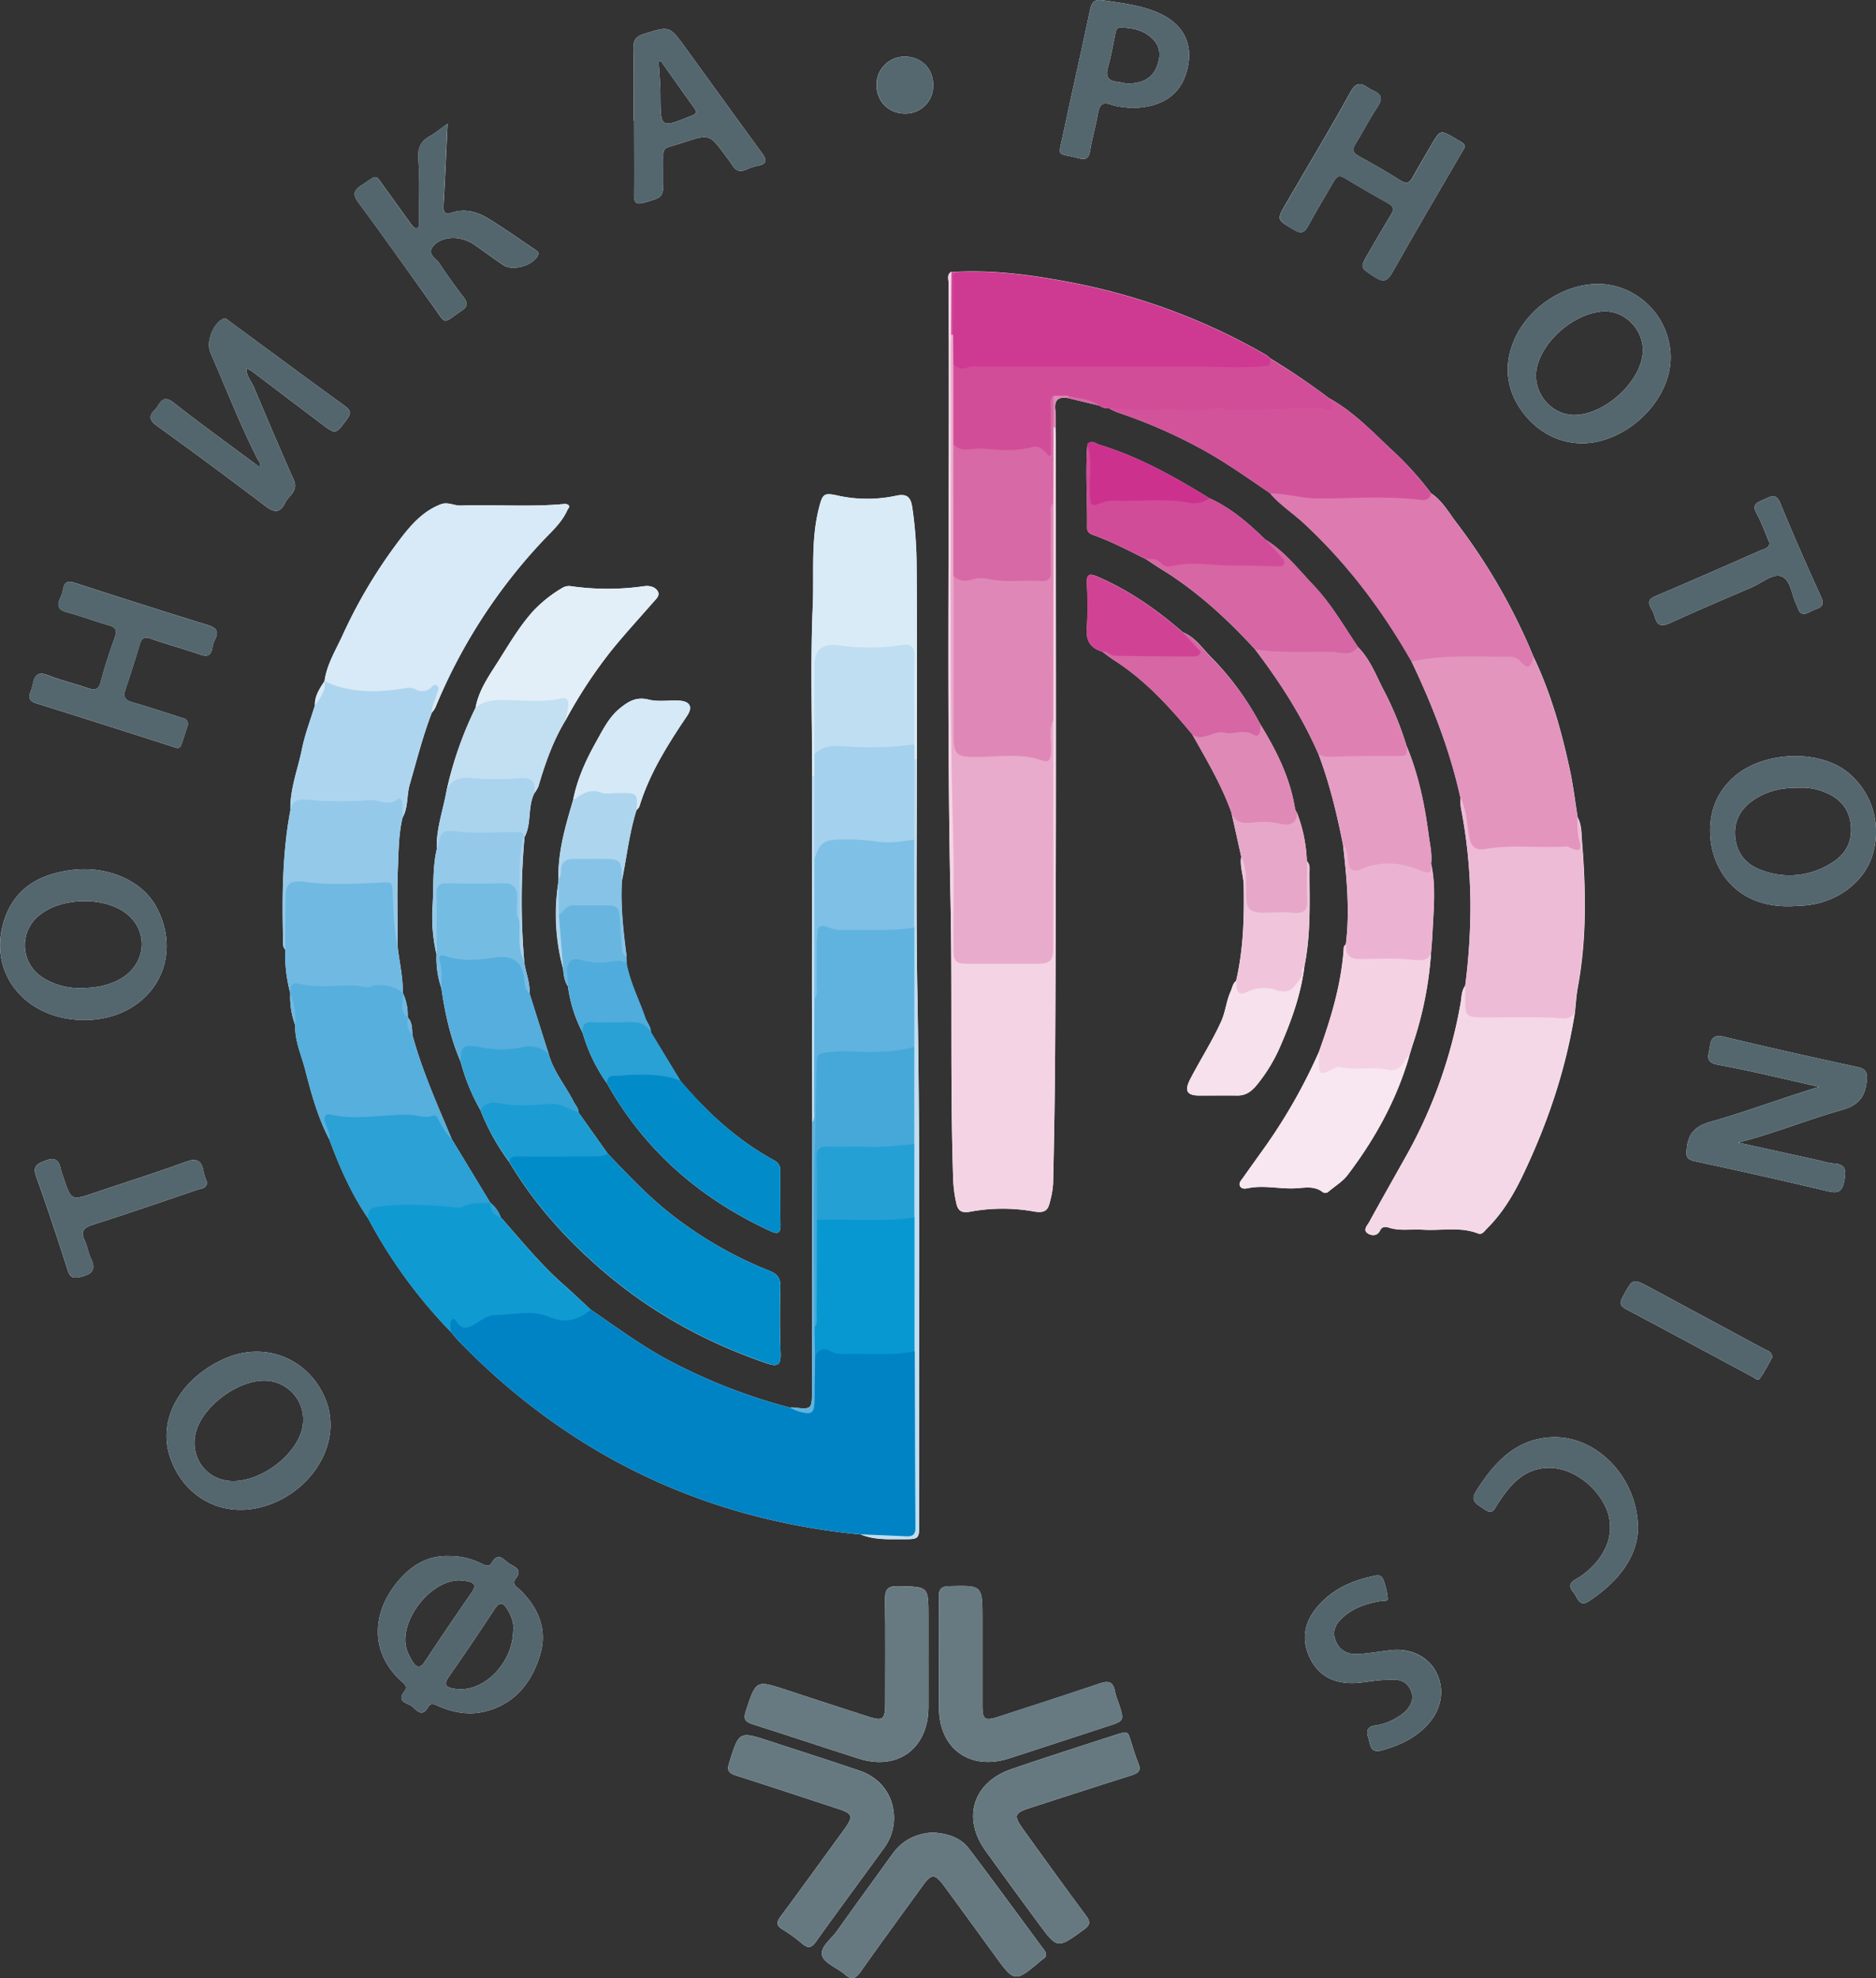 <?xml version="1.0" encoding="UTF-8"?> <svg xmlns="http://www.w3.org/2000/svg" id="e5b4d465-aa7c-4fee-9b4f-1f4c18335090" data-name="Слой 1" viewBox="0 0 769.53 811.11"><rect x="0" y="0" width="769.53" height="811.11" fill="#333333" stroke="none"/> <defs> <style>.b1476318-3a3f-41c9-ba09-3ee3d6d3e11a{fill:#fdfdfd;}.bddcbd91-8e94-41bc-bbb3-079185a5b15e{fill:#0083c4;}.a3c5c46b-863b-4b48-97a8-2450cfab58b9{fill:#f4d4e4;}.ec214e88-706f-405f-a98a-d93dc68e856d{fill:#f5d8e8;}.a7021b57-58c7-4092-b4ac-79ee96bb4e76{fill:#d8eaf7;}.b8a609f3-7292-4b98-945f-c17c4371297e{fill:#008cc9;}.bf41ca09-7010-481c-9a8e-3d332faf8c80{fill:#dd7aaf;}.f18b6644-d1de-433d-9f73-dcfafe2d96a0{fill:#e395be;}.f579657d-2f20-400a-bf03-47e8599f04ab{fill:#ce3991;}.b8bbe148-4e80-4038-a6a0-a28ca4f59db4{fill:#eebbd6;}.e0d384ba-3cf1-4a69-b971-c7f6fa0a44d9{fill:#d24d98;}.e136aed0-0386-4e1a-9d3c-06c6b0654301{fill:#d3539b;}.b2799733-093e-480a-af6c-0ce4c2aa6712{fill:#109ad2;}.e190a6ec-5e02-45e8-b087-c745dc0401fd{fill:#daebf8;}.a28cc383-cff0-434a-9eef-012f1ea5dccd{fill:#56afdd;}.e0c1b82a-02da-4ae9-bd47-9b5c2f4f21b6{fill:#54666e;}.affe55a4-7912-4fa3-8414-c194547625e2{fill:#677981;}.a571857b-5a91-4c73-9209-c88731034f39{fill:#667981;}.b84f91a7-413a-4352-96be-3034336f427c{fill:#aed5ef;}.f46d8396-c8db-42f3-ac30-7cc3ba673634{fill:#60b3df;}.bfba5c4c-5253-4b19-bb71-55fbfb234428{fill:#54676e;}.a161304a-8d12-4658-af38-bca27ea268fd{fill:#54666d;}.aa0888fc-cb8a-4003-b19d-83cfea0ef819{fill:#028bc9;}.e137776d-3f38-43c7-bebd-f53aa74c7941{fill:#e2eff8;}.a680ec12-76bd-41d0-978e-636e37a4ffd6{fill:#f8e6f0;}.a58d53e7-e13e-44ad-b839-1955a57b9c2f{fill:#53666e;}.a14c11b3-136c-42a6-87c7-e5c5f7c32eab{fill:#6fb9e2;}.af25c22c-47ff-4f27-8f26-30fd3e14f998{fill:#2ba1d5;}.acb0eee3-de8c-4313-9db6-858ea9253792{fill:#d666a4;}.b4e2e1bd-159a-4833-bd4f-9dda7dacafe7{fill:#de81b2;}.b93b8833-3bef-4aa5-89ef-feb11433468f{fill:#f4d2e4;}.ac3cc30f-b5bc-4387-9203-f5d38e0d6b14{fill:#e59dc4;}.b2cfade5-06aa-49c5-a8e0-428cf35a0a58{fill:#d14c98;}.bf7edbde-9c02-430f-aa20-c70070e38407{fill:#94c9e9;}.a77efbc3-1044-4ffe-a860-bd446ba12249{fill:#ebb3d1;}.bc075109-984b-4314-b813-f330eea43de6{fill:#55aedd;}.f88bdb6c-d426-44f6-9c4c-d069fb034c39{fill:#f6e1ec;}.bc0d3293-8700-4580-a288-b0373fb6d1a5{fill:#c3dff2;}.b7f66d7f-b1dc-47e6-824c-4af11e958aac{fill:#d5e9f7;}.ab286259-5188-4e35-8ed8-822efb7a7cb2{fill:#75bce3;}.e975f1b6-eb4d-49a5-b91f-879ddb5c74b5{fill:#df89b6;}.a4c39ccd-d203-4c73-992c-1df6f82fe6fd{fill:#e7a7c9;}.a8dacb96-a10c-4f69-b86b-784fa1e78cd2{fill:#d04394;}.a2d3c32f-5ab3-4094-8f1f-19c376fb5da0{fill:#36a4d7;}.af469f02-a08a-4e2c-a8a2-bf2c359da48f{fill:#f0c5dc;}.b6d95403-cd0c-47f7-ba47-02a9ea1fa612{fill:#1b9dd3;}.fa611027-824d-4e4b-994d-c5e9eddd4749{fill:#aad3ed;}.f2312fd1-320a-426a-94e3-1e686e0c10a3{fill:#aed5ee;}.a87d34cd-7ec2-44d4-9327-e40b009c64c5{fill:#cd318e;}.a3e2cdc4-d1f3-450e-b0a0-de59efe31989{fill:#4facdc;}.bea03105-7080-4823-a078-e0732176a231{fill:#29a1d5;}.b1d81c9f-29cf-46aa-bfad-d317d60a50e7{fill:#68b6e0;}.bff818dd-5b8e-43e7-8af8-629916300fad{fill:#c0def2;}.ab843d51-133e-459e-82a1-d8b0e043f4b6{fill:#86c3e7;}.e4b3d6f0-af0a-4fc1-9fef-c5b61078e93b{fill:#55686f;}.fd0b6ace-5275-445a-bbfb-5b06c7da0afc{fill:#df88b7;}.b461b59f-5bb3-4a46-9ea5-76b6b37ef5cd{fill:#d769a6;}.bf93df82-e064-4fa7-bb8b-f26cf7ed9c2a{fill:#0798d1;}.a4ad1212-39f7-4b89-ab79-7de2e615a262{fill:#e9abcc;}.f72c5698-0572-4e98-8068-1ecbc5914585{fill:#a4d1ed;}.ace12352-44bf-48ea-939b-9c7a7d03e936{fill:#45a8d9;}.ac33b99f-c598-4db4-abce-55f068f55766{fill:#7fc0e6;}.a69ab2dd-20d0-420a-81fc-6136b4055c34{fill:#25a0d4;}</style> </defs> <title>Фотоника (Москва)</title> <path class="b1476318-3a3f-41c9-ba09-3ee3d6d3e11a" d="M631,518.59c-5.87-10.83-20.31-17-35-15-12.59,1.68-22.61,7.06-27.07,19.69-7.57,21.48,7.51,41.23,31.67,41.76C627.59,565.6,643.42,541.48,631,518.59Zm-13.71,29c-4.39,2.86-10.22,4.39-17.41,4.37a27.88,27.88,0,0,1-15-4.05,15.69,15.69,0,0,1-1.39-26.14c8.83-6.86,25.26-7.32,34.42-1C627.72,527.57,627.41,541,617.31,547.58Z" transform="translate(-566.93 -146.79)"></path> <path class="b1476318-3a3f-41c9-ba09-3ee3d6d3e11a" d="M604.19,662.7c2.09,4.34,1,6.38-3.78,7.6-3.29.84-4.65.61-5.75-2.8-4.1-12.81-8.33-25.6-12.88-38.26-1.56-4.34.38-5.2,3.8-6.53,4-1.54,5.48-.23,6.26,3.38a33.72,33.72,0,0,0,1.07,3.32c3.23,9.77,3.21,9.72,12.74,6.49,12.44-4.22,25-8.11,37.31-12.65,4.73-1.74,6.68-.65,7.47,4a28.46,28.46,0,0,0,1.39,4.28c0,2.65-2.27,2.56-3.84,3.09-14.32,4.88-28.62,9.82-43,14.39-4,1.27-5.1,2.84-3.23,6.64C602.81,657.87,603.12,660.47,604.19,662.7Z" transform="translate(-566.93 -146.79)"></path> <path class="b1476318-3a3f-41c9-ba09-3ee3d6d3e11a" d="M579.48,430.34a19.58,19.58,0,0,0,1-3.34c.73-3.75,2.44-4.8,6.27-3.29,5.25,2.07,10.8,3.37,16.15,5.22,2.92,1,4.47.82,5.38-2.66,1.58-6.11,3.61-12.13,5.72-18.08,1-2.82.55-4.16-2.46-5-5.76-1.63-11.37-3.82-17.15-5.34-3.6-.95-4.18-2.66-2.79-5.75a15,15,0,0,0,1.23-3.79c.54-3.24,2.27-3.34,5-2.46,18,5.84,36.12,11.64,54.26,17.23,3.52,1.08,4.8,2.46,3.07,5.92a11.2,11.2,0,0,0-1.09,3.31c-.51,3.35-2.12,3.92-5.24,2.83-6.6-2.31-13.37-4.12-20-6.44-2.79-1-3.83-.18-4.6,2.39q-2.79,9.33-5.9,18.56c-.95,2.83-.19,4.23,2.74,5.07,6.56,1.89,13,4,19.54,6.13,1.5.49,3.44.58,3.41,3.07-.89,2.72-1.74,5.6-2.78,8.41-.69,1.84-2.13,1.06-3.38.66-18.72-6-37.43-12-56.18-17.83C578.87,434.25,578.52,432.78,579.48,430.34Z" transform="translate(-566.93 -146.79)"></path> <path class="b1476318-3a3f-41c9-ba09-3ee3d6d3e11a" d="M701.44,723.36c-5.78-18.66-25.06-27.37-42.78-19.26s-26.86,24.44-22.24,39.36c4.77,15.44,18.65,24.42,34.07,22.06,17.51-2.68,31.94-17.92,32-34.43A29.63,29.63,0,0,0,701.44,723.36Zm-11.15,11.18c-3.69,10.36-16.87,19.64-27.83,19.57-11.36-.07-18.62-10.8-14.66-21.66,3.53-9.67,16.22-19,26.45-19.49A16,16,0,0,1,690.29,734.54Z" transform="translate(-566.93 -146.79)"></path> <path class="b1476318-3a3f-41c9-ba09-3ee3d6d3e11a" d="M630.44,314.82c2.14-2.12,2.8-6.78,7.76-2.88,11.51,9.05,23.41,17.59,35.2,26.37.77-1.44-.41-2.45-.95-3.51-7.17-14.12-12.86-28.9-19.19-43.4-1.83-4.21.79-11.31,4.76-13.68,1.47-.89,2.12.13,3,.78,15.83,11.64,31.62,23.34,47.53,34.87,2.69,1.95,2.21,3.3.52,5.57-4.48,6-4.39,6.1-10.4,1.57q-14.14-10.68-28.28-21.4a23.76,23.76,0,0,0-2.39-1.38c-.06,3.33,2,5.3,3,7.65,5.4,12.72,10.72,25.48,16.38,38.08,2.12,4.71-2,6.48-3.49,9.51-2,4.09-4.26,4.23-8,1.42q-22.08-16.77-44.6-33C628.22,319.18,627.8,317.43,630.44,314.82Z" transform="translate(-566.93 -146.79)"></path> <path class="b1476318-3a3f-41c9-ba09-3ee3d6d3e11a" d="M714.14,230.11c-2.44-3.29-2.52-5.05,1.1-7.36,6.9-4.41,5.14-5,10,1.68,3.54,4.84,7,9.74,10.55,14.57.46.63,1.31,1.45,1.89,1.38,1.26-.13,1.11-1.41,1.11-2.37,0-8.5.44-17-.24-25.48-.38-4.67.6-7.62,4.6-9.86,2.28-1.28,4.32-3,7.38-5.14-.57,11.8-1,22.43-1.65,33.05-.17,2.89,0,4.49,3.6,3.34,5.29-1.71,10.33-.24,14.81,2.51,6.52,4,12.78,8.44,19.13,12.72.78.52,1.79.95,1.19,2.3-1.88,4.19-10.38,6.68-14.24,4.05s-7.61-5.39-11.44-8.05a15.88,15.88,0,0,0-8.35-3.06c-3.65-.16-7.36,1-9.36,3.87s1.71,4.55,3,6.59c3.1,4.73,6.44,9.31,9.87,13.81,1.79,2.34,1.81,3.8-.83,5.57-8.09,5.42-5.92,6.09-11.76-2C734.43,258.19,724.44,244,714.14,230.11Z" transform="translate(-566.93 -146.79)"></path> <path class="b1476318-3a3f-41c9-ba09-3ee3d6d3e11a" d="M780.43,798.9c-1.29-1.29-3.85-2.42-1.95-4.81,2.79-3.52-.13-4.75-2.34-5.93s-4.6-5.6-7.52-.52c-1.17,2-2.85.93-4.37.22a29.06,29.06,0,0,0-13-3c-7.45-.27-13.6,2.57-18.75,7.81-13.08,13.29-14.74,31.11-.84,43.58,1.26,1.13,2.67,2.2,1.14,4.12-3.54,4.44,1.58,4.72,3.31,6.25s4,4.44,6.34.3c1.33-2.4,3-1.09,4.66-.39,6.12,2.59,12.42,3.7,19,2,12.06-3.08,18.8-11.7,22.28-22.85C791.62,815.31,788,806.4,780.43,798.9Zm-39.22,29.25c-2,3.07-3.54,2.33-5.07-.1a21.51,21.51,0,0,1-2.37-4.93c-3.48-11.13,9.33-28.33,21.7-28.32.64.08,2,.15,3.28.41,2.81.54,3.6,1.75,1.76,4.41C754,809.07,747.52,818.56,741.21,828.15Zm36.22-12.41c-.4,13.68-12.72,25.46-24,23.54-3.5-.59-4.81-1.48-2.36-5q9.56-13.66,18.7-27.61c2.06-3.15,3.46-2.93,5.25,0S777.88,812.68,777.43,815.74Z" transform="translate(-566.93 -146.79)"></path> <path class="b1476318-3a3f-41c9-ba09-3ee3d6d3e11a" d="M801.05,387.13a106.1,106.1,0,0,0,30.2,0c2-.28,4.25.22,5.37,1.9,1.26,1.89-.52,3.33-1.72,4.71-5.66,6.46-11.47,12.8-16.89,19.45A194.61,194.61,0,0,0,799,442c-5.16,8.46-8.42,17.71-11.18,27.17a13.28,13.28,0,0,1-1.73,2.92c-2.79,5.68-1,12.35-4,18h0a293.12,293.12,0,0,0-.12,51l0,0v0c.47,4.36,2.46,8.46,2.15,13Q788,566.48,792,579c2,7.24,6.91,13,10.22,19.51.73,1.46,2,2.64,2,4.44l12,16.91c9.17,9.6,18.26,19.24,29,27.15a162.75,162.75,0,0,0,37.28,20.86c3.32,1.3,4.61,3,4.53,6.57-.22,9.15-.23,18.32.1,27.46.17,4.69-1.38,5.35-5.46,4-24.5-8.34-46.84-20.45-66.6-37.27-15.41-13.1-28.83-27.88-39.22-45.31A91.64,91.64,0,0,1,764,602a82.64,82.64,0,0,1-8.11-19.84c-4.17-9.65-6.43-19.79-7.89-30.15A37.64,37.64,0,0,1,746,538.12a66.94,66.94,0,0,1-1.6-20c.46-7.69-.08-15.51,1.7-23.11-.34-8.28,2.63-16,4-24A151.12,151.12,0,0,1,762,437c1.15-6.5,4.75-12,8.16-17.31,4.92-7.62,9.36-15.6,15.55-22.44a54,54,0,0,1,12-9.48A5.28,5.28,0,0,1,801.05,387.13Z" transform="translate(-566.93 -146.79)"></path> <path class="b1476318-3a3f-41c9-ba09-3ee3d6d3e11a" d="M879.35,209.37c-10.54-14.36-20.93-28.83-31.41-43.24-6.46-8.86-6.44-8.67-17-5.38-3.42,1.06-4.25,2.77-4.18,6.09.2,9.82.07,19.64.07,29.47H827c0,10.16.08,20.32,0,30.48,0,3.35,1.13,4,4.2,3.08,7.84-2.24,7.87-2.14,7.82-10.27,0-1,0-2,0-3,.21-10.82-1.58-8.11,8.31-11.41,10.65-3.54,10.69-3.41,17.23,5.53a41.93,41.93,0,0,1,2.64,3.63c1.4,2.42,3.2,3.14,5.82,2a21.24,21.24,0,0,1,4.73-1.59C881.89,214,881.41,212.19,879.35,209.37Zm-28.8-15.11c-12.71,5.12-12.62,5.17-12.72-8.34,0-4.61-.46-9.21-.71-13.82l.9-.27c4.57,6.45,9.13,12.93,13.73,19.36C853,193,852.41,193.5,850.55,194.26Z" transform="translate(-566.93 -146.79)"></path> <path class="b1476318-3a3f-41c9-ba09-3ee3d6d3e11a" d="M884.52,622.62a4.48,4.48,0,0,1,2.49,4.47c0,7.33-.06,14.66.08,22,0,3-.83,4-3.79,2.67-28.77-13.2-51.72-32.85-67.34-60.65A68.75,68.75,0,0,1,805.9,570.2a57.11,57.11,0,0,1-6-19c-1.54-2.13-1.69-4.65-2-7.13a85.08,85.08,0,0,1-2-35.11c0-.64,0-1.29.07-1.93-.17-11.07,2.88-21.54,6-32,1.64-8.7,5.29-16.62,9.58-24.26,2.74-4.9,5.23-10,9.75-13.63,3.47-2.81,6.74-4.75,11.73-3.46,3.91,1,8.27.17,12.41.4,4.47.26,5.76,2.6,3.3,6.24-7.87,11.69-15.4,23.54-19.58,37.17-.17.59-.78,1-1.18,1.55-3,9.47-4,19.34-6,29-.59,10.39.61,20.67,1.92,30.94,0,1,0,2,0,3,1.44,7.75,5.11,14.73,7.63,22.1.68,2,2.28,3.65,2.29,5.91l12.11,19.93C857.05,603,869.43,614.4,884.52,622.62Z" transform="translate(-566.93 -146.79)"></path> <path class="b1476318-3a3f-41c9-ba09-3ee3d6d3e11a" d="M929.52,904.65c-9.29,12.8-18.71,25.5-27.91,38.37-1.82,2.54-3.19,2.82-5.53.86A62.48,62.48,0,0,0,888,938c-2.84-1.67-2.56-3.08-.79-5.45,8.63-11.63,17.09-23.39,25.64-35.08,4.38-6,4.1-6.94-2.77-9.18-13.77-4.49-27.5-9.09-41.31-13.46-3.06-1-3.69-2.16-2.7-5.29,4.07-12.91,4-12.94,16.86-8.71,12.18,4,24.39,7.88,36.52,12,9,3.08,14.26,10.6,14.2,19.67A20.91,20.91,0,0,1,929.52,904.65Z" transform="translate(-566.93 -146.79)"></path> <path class="b1476318-3a3f-41c9-ba09-3ee3d6d3e11a" d="M752,693.06a204.45,204.45,0,0,1-34.09-46.73c-6.86-10-11.69-21-15.86-32.29-4.72-9-7.42-18.8-9.92-28.57-1.56-6.06-4.33-11.9-4.11-18.37A32.7,32.7,0,0,1,686,554h0a61.69,61.69,0,0,1-2.08-17.88c-1-1.11-.83-2.47-.85-3.78-.41-17.87-.34-35.71,3-53.37-.22-8.69,3.07-16.75,4.75-25.08,1.22-6.07,3.5-11.93,5.31-17.88-.17-3.93,2-6.94,3.95-10,.92-6.69,4.45-12.37,7.2-18.32a205.42,205.42,0,0,1,25.09-41.5c4.21-5.33,8.75-10,15.25-12.57,3-1.2,5.51.57,8.3.47,14.11-.49,28.26.67,42.36-.63a2.59,2.59,0,0,1,1.81.39c.79.77-.1,1.39-.42,2.11-2.35,5.25-6.72,9-10.46,13A224.33,224.33,0,0,0,745.48,437a10.82,10.82,0,0,1-1.41,2c-3.71,9.67-6.24,19.69-9.1,29.63-1.27,4.41-.53,9.23-2.9,13.38-1.58,6.45-1.61,13.1-1.88,19.64-.48,11.09-.14,22.21-.14,33.31.69,6.32,2.22,12.54,2.09,19a20.75,20.75,0,0,1,2,10c1.92,2,1.79,4.57,1.92,7.06,4,14.83,10.29,28.79,16.18,42.9q7.9,13,15.79,26.07h0a13.09,13.09,0,0,1,4.23,5.88c8.24,9.28,16.05,19,25.35,27.25,4,3.51,7.78,7.15,11.67,10.73,10.13,6.9,20,14.23,30.79,20.12A231.57,231.57,0,0,0,891,724a3.75,3.75,0,0,1,1-.12c8,.91,8,.92,8-7.1q.06-54.85.13-109.72c0-18.27-.13-36.54-.13-54.81q0-43.59.09-87.2c0-23.29-.74-46.61.25-69.86.58-13.44-.86-27.1,2.62-40.42,1.42-5.4,1.94-6,7.23-4.87a56.25,56.25,0,0,0,24.16.18c4.46-1,6.2.35,6.83,4.9a168.93,168.93,0,0,1,1.74,21.72c.27,27.11.1,54.23.1,81.35,0,31.95-.37,63.92.22,95.87,1.35,72.38.47,144.76.76,217.13,0,6.92,0,6.94-6.86,6.91-5.77,0-11.58.33-17.1-1.94q-96.39-9.32-164.15-78.51C754.48,696.1,753.26,694.54,752,693.06Z" transform="translate(-566.93 -146.79)"></path> <path class="b1476318-3a3f-41c9-ba09-3ee3d6d3e11a" d="M930.05,845.39c0-14.15.15-28.31-.08-42.46-.07-4.21.83-5.83,5.45-5.73,12.35.28,12.35,0,12.35,12.25v16c0,7.16,0,14.32,0,21.48-.07,16.8-12.59,26.06-28.53,21-14.58-4.64-29.09-9.51-43.68-14.13-3.07-1-3.73-2.2-2.7-5.35,4.2-12.83,4.08-12.84,17.07-8.56q16.59,5.48,33.23,10.82C929.15,852.62,930,851.91,930.05,845.39Z" transform="translate(-566.93 -146.79)"></path> <path class="b1476318-3a3f-41c9-ba09-3ee3d6d3e11a" d="M926.47,181.24A11.56,11.56,0,0,1,938.58,170c6.76.31,11.34,5.29,11.15,12.11a11.34,11.34,0,0,1-12,11.24C931.09,193.16,926.35,188.05,926.47,181.24Z" transform="translate(-566.93 -146.79)"></path> <path class="b1476318-3a3f-41c9-ba09-3ee3d6d3e11a" d="M995.29,946.48c1.12,1.52,1,2.73-.64,3.73a2.5,2.5,0,0,0-.41.29c-11.1,9.38-11.09,9.38-19.57-2.31q-10.12-13.94-20.31-27.83c-4-5.42-5.24-5.44-9.07-.16-8.41,11.59-16.87,23.14-25.14,34.83-2,2.8-3.57,4.08-6.65,1.39s-8.38-4.53-9.34-7.74c-1-3.44,3.8-6.84,6.16-10.17,7.51-10.59,15.18-21.08,22.78-31.61,4.1-5.67,9.78-8.3,16.44-8.68,5.9.38,11.28,1.9,14.81,6.56C974.81,918.57,985,932.57,995.29,946.48Z" transform="translate(-566.93 -146.79)"></path> <path class="b1476318-3a3f-41c9-ba09-3ee3d6d3e11a" d="M952.06,801.72c-.06-3.07.69-4.41,4.13-4.5,13.72-.37,13.72-.48,13.72,13.35,0,11.81,0,23.62,0,35.43,0,5.88.92,6.57,6.39,4.8,13.91-4.52,27.83-9,41.69-13.69,3.55-1.2,5.62-.84,6.28,3.23a33,33,0,0,0,1.52,4.74c2.4,7.39,2.39,7.35-4.74,9.65-13.43,4.35-26.83,8.81-40.28,13.12-16,5.12-28.62-4-28.66-20.72,0-7.32,0-14.64,0-22C952.11,817.36,952.22,809.53,952.06,801.72Z" transform="translate(-566.93 -146.79)"></path> <path class="b1476318-3a3f-41c9-ba09-3ee3d6d3e11a" d="M1033.88,869.84c1.27,3.06,0,4-2.7,4.89-13.64,4.29-27.22,8.74-40.83,13.1-7.63,2.45-7.94,3.23-3.26,9.7,8.37,11.59,16.7,23.22,25.26,34.68,2,2.64,1.84,3.93-.86,5.87-10.83,7.83-10.8,7.95-18.58-2.59-7.31-9.91-14.6-19.84-21.77-29.84-9.64-13.47-5.08-28,10.59-33.41,14.47-5,29.06-9.57,43.59-14.33.79-.25,1.61-.43,2.41-.65,1.84-.44,2.23.84,2.66,2.18C1031.51,862.92,1032.48,866.47,1033.88,869.84Z" transform="translate(-566.93 -146.79)"></path> <path class="b1476318-3a3f-41c9-ba09-3ee3d6d3e11a" d="M1038.91,150.81c-6.34-2.17-13-2.95-19.54-3.91-3.4-.5-4.63.63-5.32,4-3.54,16.94-7.43,33.8-11,50.73-2.21,10.38-2.69,7.61,6.4,10.07,3,.82,4.15-.08,4.65-3.15.83-5.08,2.32-10.06,3.19-15.14.6-3.46,1.59-5.07,5.54-3.68,2.93,1,6.2,1.08,8,1.35,13.81-.05,21.64-6.39,23.58-18C1056.08,162.57,1050.74,154.85,1038.91,150.81Zm2.49,23.44c-1.87,4.61-6,7-12.55,6.77-.61-.11-2.07-.47-3.55-.64-3.88-.44-5-2.29-3.87-6.13,1.26-4.29,2-8.75,2.91-13.14.27-1.29.36-3,2.05-3,5.1,0,10,1.07,13.65,4.95C1043.19,166.39,1043,170.32,1041.4,174.25Z" transform="translate(-566.93 -146.79)"></path> <path class="b1476318-3a3f-41c9-ba09-3ee3d6d3e11a" d="M1074.39,596c-5.16-.06-10.32,0-15.48,0s-6.25-1.94-3.78-6.71c4.11-7.95,9-15.48,12.7-23.67,1.82-4,2.09-8.35,3.89-12.28.68-1.49.81-3.24,2.24-4.34,3-12.93,3.37-26,3.12-39.22-.07-4-1.7-7.76-1-11.76q-2-9-4-18c-4-11.32-10.16-21.59-16-32-9.37-11.38-19.26-22.21-31.78-30.28-1.79-1.15-3.47-2.48-5.2-3.73-4.74-1.45-6.75-4.33-6.33-9.57a165.75,165.75,0,0,0,0-18.38c-.11-3.48.67-4.39,4.22-2.87,13.07,5.59,24.49,13.62,35.15,22.87,5,2,7.88,6.44,11.41,10.05A116.48,116.48,0,0,1,1084,444c6.57,10.7,12.13,21.81,14.12,34.39a6.29,6.29,0,0,0,.82,1.72A60.7,60.7,0,0,1,1103,500c1.51,1.5.92,3.42,1,5.16.2,12.66.54,25.33-2,37.85-1.39,11.27-5.14,21.85-9.62,32.18a66.94,66.94,0,0,1-10.32,17C1079.88,594.62,1077.65,596,1074.39,596Z" transform="translate(-566.93 -146.79)"></path> <path class="b1476318-3a3f-41c9-ba09-3ee3d6d3e11a" d="M1097.56,634.09c-6.09.19-12.14-1.31-18.25-.17-1.18.22-2.9.66-3.68-.66s.44-2.49,1.18-3.54c3.14-4.47,6.35-8.89,9.51-13.35A224.18,224.18,0,0,0,1108,578c5-13.88,9.25-28,10.18-42.81,0-.42.52-.81.8-1.21,1.73-13.7.36-27.31-1.16-40.92-2.49-12.55-5.5-25-10-36.95-6.73-15.5-15.82-29.57-26-43-11.43-12.45-23.78-23.83-38.23-32.75-2.24-1.38-4.4-2.87-6.6-4.31-7-3.44-13.91-7.13-21.29-9.77-1.47-.53-2.87-1.23-2.84-3,.18-11.41-.76-22.83.13-34.25,1.67-2.09,3.38-.32,4.9.14,16.19,4.9,30.79,13.14,45.11,21.92,8.88,4,16.08,10.29,23,17,7.89,4.85,13.48,12.14,19.73,18.71,7.24,7.59,12.42,16.7,18.25,25.34,5.23,5.24,7.61,12.21,11,18.53A135.7,135.7,0,0,1,1144,453c4.8,11.62,7.32,23.82,8.94,36.22.51,3.91,1.48,7.79,1,11.79,2.07,9.33,1,18.76.58,28.13-.12,2.93-.42,5.93-.64,8.89a148.86,148.86,0,0,1-7.37,36.78c-.56,1.73-1.07,3.48-1.6,5.22-5.19,17.82-14,33.78-25.17,48.5-2,2.71-5.19,4.6-7.84,6.85a1.93,1.93,0,0,1-2.33.32C1105.9,632.75,1101.57,634,1097.56,634.09Z" transform="translate(-566.93 -146.79)"></path> <path class="b1476318-3a3f-41c9-ba09-3ee3d6d3e11a" d="M1156.09,832.56c3.57,6.92,2.27,15-3.4,21.26-5.1,5.64-11.61,8.67-18.82,10.68-5.14,1.43-4.73-2.47-5.7-5.23-1.11-3.16.11-4.66,3.31-5a22.51,22.51,0,0,0,8.36-3.14c4.89-2.72,7.31-6.72,6.13-10.3-1.64-5-5.62-5.63-9.26-5.23-5.84,0-10.69,1.44-15.74,1.34-8-.15-13.71-3.63-17-10.9-3.16-7.07-2-13.75,2.76-19.67,5.76-7.2,13.62-11.08,22.45-13.05,1.64-.37,4-1.33,5,.82a26.8,26.8,0,0,1,2,8.19c.09,1.21-1.91.79-3,1-5.32.93-10.4,2.51-14.63,6-3.09,2.53-5.45,5.65-3.84,10s5.15,6,9.53,5.71,8.58-1.05,12.87-1.55C1145.37,822.44,1152.71,826,1156.09,832.56Z" transform="translate(-566.93 -146.79)"></path> <path class="b1476318-3a3f-41c9-ba09-3ee3d6d3e11a" d="M1094.46,230.2c8.87-15.26,18-30.38,26.52-45.82,3.29-5.94,6-1.83,9.07-.53,3.56,1.49,4.25,3.34,1.94,6.78-3.25,4.83-5.88,10.06-8.93,15-1.39,2.27-1.46,3.71,1.17,5.14,5.85,3.19,11.63,6.52,17.26,10.06,2.59,1.62,3.71.83,5-1.51,2.38-4.39,5-8.63,7.51-13,3.71-6.44,3.69-6.45,10.28-2.54,3.37,2,3.46,2.08,3.48,3.5-.46.77-1.07,1.75-1.64,2.75-9.37,16.12-18.84,32.18-28,48.41-2,3.58-3.61,4.33-7.23,2-6.07-3.92-6.23-3.71-2.68-9.82,3.09-5.33,6.17-10.67,9.37-15.92,1.21-2,1.09-3.2-1-4.39-6.1-3.43-12.16-6.91-18.13-10.55-2.57-1.57-3.53-.15-4.62,1.76-3.38,5.92-7,11.74-10.19,17.75-1.62,3-3,3.59-6.11,1.68C1090.65,236.8,1090.52,237,1094.46,230.2Z" transform="translate(-566.93 -146.79)"></path> <path class="b1476318-3a3f-41c9-ba09-3ee3d6d3e11a" d="M1173.15,652.52c-7.43-2.88-15.16-1-22.74-1.54-4.62-.31-9.31.65-13.88-.86-1.19-.39-2.72-.44-3.46,1.14-1.17,2.51-3.58,2.24-5.07,1.27-2.19-1.42-.15-3.32.62-4.74,4.92-9,10-17.9,15-26.84a197.79,197.79,0,0,0,22.46-62.9c.41-2.37.31-5,1.87-7.08a255.84,255.84,0,0,0,2.15-34.12,216.64,216.64,0,0,0-3.91-38.88,26.15,26.15,0,0,1-.17-4c-4.3-19.5-11.5-38-20.07-55.95-12-21.09-26.43-40.25-44.28-56.77-4.5-4.16-9.73-7.49-13.73-12.21-9.05-6.17-18-12.56-27.59-17.83a212.54,212.54,0,0,0-35.09-15.36,29.58,29.58,0,0,1-3.54-1.72,5,5,0,0,1-3.74-1L1005,310c-4-.65-5.73.88-5.16,5.07a52.75,52.75,0,0,1,.06,6.89c.05,1.83.14,3.66.14,5.49,0,84,.23,168-.32,251.93-.11,17.44-.41,34.91-.8,52.37a33.52,33.52,0,0,1-1.06,6.86c-.88,3.69-1.41,6-7.14,4.9a72.93,72.93,0,0,0-25.81.14c-3.47.62-5-.25-5.7-3.44a54.82,54.82,0,0,1-1.28-9.34c-1.29-38.28-.31-76.58-1.1-114.85-1.75-84.44-.25-168.88-.82-253.32,0-1.53-.76-3.41,1.2-4.48a1.61,1.61,0,0,1,.81.08c17.07-1,33.84,1.46,50.5,4.73a256.13,256.13,0,0,1,77.62,29.23,14.72,14.72,0,0,1,1.92,1.54A284.22,284.22,0,0,1,1112,310c9.7,5.35,17.32,13.23,25.24,20.73a133.54,133.54,0,0,1,16.73,18.35c4.4,2.9,7,7.47,10,11.51a244.64,244.64,0,0,1,32,55.48c7.13,14.91,11.56,30.69,15,46.77,1.34,6.3,2.1,12.73,3.12,19.11,1.68,3,1.52,6.43,1.78,9.62,1.62,20.06,2,40.1-1.7,60-.63,3.41-.8,6.9-1.19,10.35-3.69,23.4-11.23,45.58-21.42,66.88-3.8,7.93-8.31,15.45-14.63,21.71C1175.84,651.56,1175,653.23,1173.15,652.52Z" transform="translate(-566.93 -146.79)"></path> <path class="b1476318-3a3f-41c9-ba09-3ee3d6d3e11a" d="M1238.83,774.17c-.57,11.52-8.46,21.48-20,29.1-4.26,2.81-4.8-1.59-6.53-3.61-2-2.34-1.54-3.92,1.21-5.41a28.83,28.83,0,0,0,5.94-4.51c7.58-7.21,9.86-16.25,6.31-24.45-4.28-9.89-15-17.24-24.63-16.57s-14.94,7.3-19.71,14.52c-1.48,2.24-2.11,5-5.73,2.36-2.72-2-6-3-3.21-7.45,7.31-11.53,16-21.22,30.75-22C1221.63,735.19,1239,752.54,1238.83,774.17Z" transform="translate(-566.93 -146.79)"></path> <path class="b1476318-3a3f-41c9-ba09-3ee3d6d3e11a" d="M1228.14,263.81c-16.59-3.39-36,8.64-41.29,25.66a27.54,27.54,0,0,0,1.57,21.33c6.88,13.44,20.72,20.26,34.38,16.94,16.24-3.94,29.33-19.2,29.41-34.27A30.31,30.31,0,0,0,1228.14,263.81Zm-17.33,53c-9.21-1.13-15.7-10.77-13.34-19.83,2.88-11.12,15.39-21.6,26.8-22.48,8.75-.67,16.77,7.19,16.54,16.22C1240.49,303.67,1223.56,318.39,1210.81,316.83Z" transform="translate(-566.93 -146.79)"></path> <path class="b1476318-3a3f-41c9-ba09-3ee3d6d3e11a" d="M1293.9,703.35c-1.47,2.6-3,5.73-5,8.59-.85,1.27-2.12,0-3.07-.55-17.27-9.24-34.5-18.58-51.83-27.73-3-1.56-2.59-2.95-1.25-5.43,4-7.3,3.83-7.34,11-3.5q23.48,12.64,46.94,25.28C1291.91,700.66,1293.7,700.82,1293.9,703.35Z" transform="translate(-566.93 -146.79)"></path> <path class="b1476318-3a3f-41c9-ba09-3ee3d6d3e11a" d="M1287.53,357.44c-2.31-4.11.58-4.76,3.15-5.91s4.76-2.71,6.53,1.6c5.3,12.93,10.93,25.73,16.73,38.44,2.08,4.55-1.56,4.54-3.77,5.71s-4.66,2.5-5.84-1.32a6.21,6.21,0,0,0-.37-.93c-2.12-4.08-2.37-10.43-6.3-11.9-3.58-1.33-8.12,2.78-12.22,4.52-11.17,4.76-22.33,9.56-33.38,14.58-3.29,1.5-5.25,1.39-6.29-2.37a16,16,0,0,0-1.59-3.66c-1.59-2.71-.66-3.94,2.11-5.11,14.25-6,28.41-12.27,42.58-18.5,1.54-.68,3.66-.88,3.94-3.1C1291,365.33,1289.64,361.18,1287.53,357.44Z" transform="translate(-566.93 -146.79)"></path> <path class="b1476318-3a3f-41c9-ba09-3ee3d6d3e11a" d="M1332.57,590.75c-.81,6.52-4,9.49-10.3,11.25-14.21,4-27.92,9.68-42.42,13.31l34.12,7.5a27.87,27.87,0,0,0,4.87,1.05c5.3.17,5.5,2.86,4.58,7.28s-2.55,5.11-6.72,4.12q-27.2-6.46-54.54-12.3c-3.64-.78-3.65-2.2-3.3-5.44.67-6.16,3.66-9,9.56-10.69,15-4.22,29.58-9.82,44.77-14.38-13.78-3.06-27.5-6.47-41.38-9-5.89-1.07-3.91-4.05-3.5-7.42.51-4.15,2.18-5,6.24-4q27,6.43,54.06,12.24C1332.92,585.16,1333,587,1332.57,590.75Z" transform="translate(-566.93 -146.79)"></path> <path class="b1476318-3a3f-41c9-ba09-3ee3d6d3e11a" d="M1324.77,463.39c-12.34-9.74-35.66-8.44-47.29,2.61a28.52,28.52,0,0,0-6.65,9.25c-7.15,16.23,1.05,44.1,31,43.14,2-.12,4-.16,6-.36,13-1.32,24-9.72,27.28-20.93A31.51,31.51,0,0,0,1324.77,463.39Zm-6.13,37a32,32,0,0,1-29.16,3.21c-6.08-2.19-10-6.63-10.73-13.21-.79-6.78,2.1-12,7.68-15.69s11.55-5,18.58-4.88a23.74,23.74,0,0,1,10.2,1.72c5.82,2.28,9.81,6.15,10.79,12.57C1327.07,491.13,1324.46,496.71,1318.64,500.4Z" transform="translate(-566.93 -146.79)"></path> <path class="bddcbd91-8e94-41bc-bbb3-079185a5b15e" d="M943,706.61q0,32.19,0,64.4c0,6.43,0,6.41-6.68,6.43-5.48,0-10.89-.86-16.32-1.43q-96.39-9.32-164.15-78.51c-1.37-1.4-2.59-3-3.88-4.44-.79-1.78-2.19-3.55-.16-5.41,1.84-1.7,3,0,4.28.89,2,1.29,3.91.75,5.6-.44,4.48-3.14,9.49-3.7,14.76-3.53,4.48.15,9,0,13.47.06a4.79,4.79,0,0,1,2,.18c5.26,2.52,10.37,4.05,15-1.25.46-.52,1.59-.09,2.37.28,10.13,6.9,20,14.23,30.79,20.12A231.57,231.57,0,0,0,891,724c9.52,2.5,9.49,2.5,9.53-7.25,0-4.6-.21-9.21.14-13.81a7.49,7.49,0,0,1,.59-1.62,5.11,5.11,0,0,1,.72-1c1.17-1.3,2.93-1.61,5.1-1.09,9.71,2.33,19.52,1.09,29.3,1,1.87,0,3.83-.69,5.48.51a1.13,1.13,0,0,1,.23.17,3.32,3.32,0,0,1,.39.37C943.26,702.94,943,704.79,943,706.61Z" transform="translate(-566.93 -146.79)"></path> <path class="a3c5c46b-863b-4b48-97a8-2450cfab58b9" d="M999.73,579.38c-.11,17.44-.41,34.91-.8,52.37a33.52,33.52,0,0,1-1.06,6.86c-.88,3.69-1.41,6-7.14,4.9a72.93,72.93,0,0,0-25.81.14c-3.47.62-5-.25-5.7-3.44a54.82,54.82,0,0,1-1.28-9.34c-1.29-38.28-.31-76.58-1.1-114.85-1.75-84.44-.25-168.88-.82-253.32,0-1.53-.76-3.41,1.2-4.48a4.86,4.86,0,0,1,.68,1.12,1.88,1.88,0,0,1,.12.3c.62,1.66.35,3.49.37,5.23.06,6.43,0,12.85,0,19.27q0,6.11,0,12.21c0,.32,0,.63,0,.95q0,16-.07,32.08v.8q-.08,26.42-.09,52.82v.19q0,34.88.38,69.73c0,.42,0,.84,0,1.26.33,26.36.89,52.72,1,79.08,0,6,1,7,7,7.07,7.82.15,15.65.11,23.47,0,6.14-.08,7.09-1,7.18-7.47.13-10.65.1-21.31,0-32-.1-14.28.1-28.56.13-42.84,0-5.11,0-10.21,0-15.32h0c0-.25,0-.49,0-.74-.26-19.38-.06-38.77,0-58.15,0-10,.08-20.08,0-30.12v-.38c0-6.43-.22-12.87,0-19.3,0-.09,0-.18,0-.27.08-2.77.23-5.53.51-8.29.09-1,.2-1.91.33-2.86a1.61,1.61,0,0,1,.32-.43A1.14,1.14,0,0,1,999,322l0,0a1.57,1.57,0,0,1,.83,0c.05,1.83.14,3.66.14,5.49C1000,411.43,1000.28,495.4,999.73,579.38Z" transform="translate(-566.93 -146.79)"></path> <path class="ec214e88-706f-405f-a98a-d93dc68e856d" d="M1212.89,562c-3.69,23.4-11.23,45.58-21.42,66.88-3.8,7.93-8.31,15.45-14.63,21.71-1,1-1.87,2.67-3.69,2-7.43-2.88-15.16-1-22.74-1.54-4.62-.31-9.31.65-13.88-.86-1.19-.39-2.72-.44-3.46,1.14-1.17,2.51-3.58,2.24-5.07,1.27-2.19-1.42-.15-3.32.62-4.74,4.92-9,10-17.9,15-26.84a197.79,197.79,0,0,0,22.46-62.9c.41-2.37.31-5,1.87-7.08,1.9,1.86,1.41,4.3,1.53,6.55.16,3.22,1.72,5,4.93,4.9C1187.23,562.15,1200.07,563.39,1212.89,562Z" transform="translate(-566.93 -146.79)"></path> <path class="a7021b57-58c7-4092-b4ac-79ee96bb4e76" d="M799.64,356c-2.35,5.25-6.72,9-10.46,13A224.33,224.33,0,0,0,745.48,437a10.82,10.82,0,0,1-1.41,2c-.72-2.67-.72-2.67.31-8-12.09-1.21-24.25,1.9-36.33-.64-3.15-.66-6.17-1.34-8-4.34.92-6.69,4.45-12.37,7.2-18.32a205.42,205.42,0,0,1,25.09-41.5c4.21-5.33,8.75-10,15.25-12.57,3-1.2,5.51.57,8.3.47,14.11-.49,28.26.67,42.36-.63a2.59,2.59,0,0,1,1.81.39C800.85,354.63,800,355.25,799.64,356Z" transform="translate(-566.93 -146.79)"></path> <path class="b8a609f3-7292-4b98-945f-c17c4371297e" d="M881.7,705.85c-24.5-8.34-46.84-20.45-66.6-37.27-15.41-13.1-28.83-27.88-39.22-45.31-.77-3.89,2.24-3.39,4.3-3.4,9.06,0,18.12-.56,27.19-.36,2.94.07,5.93-.71,8.84.34,9.17,9.6,18.26,19.24,29,27.15a162.75,162.75,0,0,0,37.28,20.86c3.32,1.3,4.61,3,4.53,6.57-.22,9.15-.23,18.32.1,27.46C887.33,706.58,885.78,707.24,881.7,705.85Z" transform="translate(-566.93 -146.79)"></path> <path class="bf41ca09-7010-481c-9a8e-3d332faf8c80" d="M1191.17,420c-3.65-2.43-7.44-2.56-11.41-2.39-9.73.42-19.56-1.28-29.17,1.58a4.94,4.94,0,0,1-4.66-1.09c-12-21.09-26.43-40.25-44.28-56.77-4.5-4.16-9.73-7.49-13.73-12.21a6.9,6.9,0,0,1,6.18-.94c8.83,2.27,17.79,1.17,26.69,1.39,9.26.22,18.53-.28,27.79.31a12.11,12.11,0,0,0,5.36-.73c4.4,2.9,7,7.47,10,11.51a244.64,244.64,0,0,1,32,55.48C1196.22,420.49,1194.45,422.14,1191.17,420Z" transform="translate(-566.93 -146.79)"></path> <path class="f18b6644-d1de-433d-9f73-dcfafe2d96a0" d="M1212.08,496.43c-11.38-1.58-22.8-1.23-34.21-.2-6.52.59-8.15-.63-9.17-7.24-.78-5-1.53-10-2.7-15-4.3-19.5-11.5-38-20.07-55.95,13-2.87,26.17-1.91,39.3-2,2.19,0,3.94.18,5.62,2.15,2.64,3.11,4,2.42,5.06-2.07,7.13,14.91,11.56,30.69,15,46.77,1.34,6.3,2.1,12.73,3.12,19.11.44,3.74.93,7.47,1.41,11.2C1215.74,495.63,1215,496.83,1212.08,496.43Z" transform="translate(-566.93 -146.79)"></path> <path class="f579657d-2f20-400a-bf03-47e8599f04ab" d="M1086.18,298a28.49,28.49,0,0,1-9.37,1.13c-34.77-.85-69.54-.33-104.3-.48a84.15,84.15,0,0,0-9,.35c-2,.21-3.91-.07-5.12-1.65a4.05,4.05,0,0,1-.43-.67.41.41,0,0,1-.05-.09c-.07-.13-.13-.26-.19-.4-.48-3.92-.12-7.85-.21-11.78a2.81,2.81,0,0,0,0-.29v-.16c.31-8.18-.59-16.4.38-24.57,0-.35.08-.69.13-1,17.07-1,33.84,1.46,50.5,4.73a256.13,256.13,0,0,1,77.62,29.23,14.72,14.72,0,0,1,1.92,1.54C1090.35,296.49,1088,297.37,1086.18,298Z" transform="translate(-566.93 -146.79)"></path> <path class="b8bbe148-4e80-4038-a6a0-a28ca4f59db4" d="M1214.08,551.62c-.63,3.41-.8,6.9-1.19,10.35-2.25,3.61-5.53,2.23-8.79,2.13-9-.28-17.93-.1-26.89-.1-9.27,0-9.27,0-9.25-9,0-1.33,0-2.66,0-4a255.84,255.84,0,0,0,2.15-34.12,216.64,216.64,0,0,0-3.91-38.88,26.15,26.15,0,0,1-.17-4c2.65,5.09,2.59,10.85,3.64,16.28.86,4.42,3.27,5.22,6.58,4.65,10.24-1.78,20.53-.51,30.79-.91,1.15,0,2.51-.34,3.45.13,6.62,3.37,4.43-1.42,3.87-4.26A38.25,38.25,0,0,1,1214,482c1.68,3,1.52,6.43,1.78,9.62C1217.4,511.65,1217.75,531.69,1214.08,551.62Z" transform="translate(-566.93 -146.79)"></path> <path class="e0d384ba-3cf1-4a69-b971-c7f6fa0a44d9" d="M1114.19,314c-.91,2-2.83,1.93-4.71,1.95-17.4.17-34.8.61-52.19.44-8.46-.08-16.92,0-25.38-.18-3.55-.08-6.8-1.41-10.21-2a5,5,0,0,1-3.74-1c-4.06-1.7-8.38-2.43-12.62-3.47l-.36-.09-.21,0c-1.79.23-3.76-.65-5.35.85-.13,1.48-.26,2.95-.37,4.43v.05c-.13,1.76-.25,3.51-.33,5.27,0,.69-.07,1.38-.1,2.07-.1,2.69-.14,5.38-.1,8.07a6.2,6.2,0,0,1-.53,3.36,1.12,1.12,0,0,1-.33.32l-.21.1c-.61.21-1.54,0-3-.94-2-1.26-4-1.19-6.25-1-8.65.88-17.3.18-26-.07a5,5,0,0,1-3.41-1.26,3.78,3.78,0,0,1-.55-.64,3.72,3.72,0,0,1-.35-.58,6.19,6.19,0,0,1-.45-1.17c.23-10.64-.57-21.28.39-31.89,0-.16,0-.32,0-.48h0l.43.28c1.62,1.08,3.16,2.07,5.46,1,1.4-.64,3.27-.32,4.92-.32,29.79,0,59.57-.09,89.36,0,8.63,0,17.26.68,25.87-.08,1.93-.17,4.81.49,4-3.22A284.22,284.22,0,0,1,1112,310C1112.91,311.23,1115.14,311.81,1114.19,314Z" transform="translate(-566.93 -146.79)"></path> <path class="e136aed0-0386-4e1a-9d3c-06c6b0654301" d="M1153.94,349.1c-.43,2.28-2.12,2.95-4,2.71-14-1.77-28.08-.59-42.11-.63-6.76,0-13.19-2-19.87-2.11-9.05-6.17-18-12.56-27.59-17.83a212.54,212.54,0,0,0-35.09-15.36,29.58,29.58,0,0,1-3.54-1.72c6.5.26,13.11,1.34,19.49.56,7.57-.93,15,1.64,22.6-.28,3-.76,6.51.62,9.78.56,11.24-.2,22.48-.61,33.72-.92a5.7,5.7,0,0,1,1.49.1c1.54.35,3.21,1.65,4.49-.27,1.13-1.69-1.7-2.29-1.3-3.89,9.7,5.35,17.32,13.23,25.24,20.73A133.54,133.54,0,0,1,1153.94,349.1Z" transform="translate(-566.93 -146.79)"></path> <path class="b2799733-093e-480a-af6c-0ce4c2aa6712" d="M809.3,683.84c-5.48,4.35-10.44,5.86-18,2.65-5.92-2.53-13.78-.56-20.77-.48-3.11,0-5.66,1.7-8.18,3.33-3,1.93-5.86,3.26-8.33-.82-1.17-1.93-2.1-.15-2.26.64a14.35,14.35,0,0,0,.19,3.9,204.45,204.45,0,0,1-34.09-46.73c-1.47-3.73-.25-5.59,3.77-6.11a114.83,114.83,0,0,1,16.38-.88c7.92.13,15.89,1.68,23.82-.32,2-.51,4.34-.68,6.2,1h0c1.15,2.15,2.11,4.43,4.23,5.88,8.24,9.28,16.05,19,25.35,27.25C801.58,676.62,805.41,680.26,809.3,683.84Z" transform="translate(-566.93 -146.79)"></path> <path class="e190a6ec-5e02-45e8-b087-c745dc0401fd" d="M943,458a1.13,1.13,0,0,1-1,0s0,0-.06,0a1.27,1.27,0,0,1-.5-.46,9.24,9.24,0,0,1-.87-4.67v-.72c0-.25,0-.5,0-.74-.24-10.79,0-21.59-.13-32.38-.06-6-.39-6.09-6.23-5.79a157.43,157.43,0,0,1-23.39-.2c-5.78-.56-8.08,1.33-8.21,7.15-.25,11.52,0,23.05-.15,34.57,0,.27,0,.54,0,.81V456c0,2.89.4,5.82-.86,8.6a1.35,1.35,0,0,1-.55.5.07.07,0,0,1-.06,0,1.16,1.16,0,0,1-.94,0c0-23.29-.74-46.61.25-69.86.58-13.44-.86-27.1,2.62-40.42,1.42-5.4,1.94-6,7.23-4.87a56.25,56.25,0,0,0,24.16.18c4.46-1,6.2.35,6.83,4.9a168.93,168.93,0,0,1,1.74,21.72C943.15,403.8,943,430.92,943,458Z" transform="translate(-566.93 -146.79)"></path> <path class="a28cc383-cff0-434a-9eef-012f1ea5dccd" d="M752.26,613.9c-3.37.05-4-3-5.31-5s-2.75-3.36-5.64-2.82c-3.74.68-7.37-1.36-11.27-.89-3.6.44-7.2.51-10.82,1.28-4.34.93-8.81-.71-13.28-.82-3.22-.08-5-.07-3.43,3.79.62,1.54,1,3.23-.49,4.63-4.72-9-7.42-18.8-9.92-28.57-1.56-6.06-4.33-11.9-4.11-18.37-.85-4.33-1-8.76-2-13.07h0c-.51-4.79,0-5.4,4.44-5.07a256,256,0,0,0,30.85.23c3.87-.18,8.91-.62,10.83,4.73h0c1.16,3.23,0,6.92,2,10,0,0,0,0,0,0h0c1,2.25.61,4.89,1.93,7.06C740.06,585.83,746.37,599.79,752.26,613.9Z" transform="translate(-566.93 -146.79)"></path> <path class="e0c1b82a-02da-4ae9-bd47-9b5c2f4f21b6" d="M780.43,798.9c-1.29-1.29-3.85-2.42-1.95-4.81,2.79-3.52-.13-4.75-2.34-5.93s-4.6-5.6-7.52-.52c-1.17,2-2.85.93-4.37.22a29.06,29.06,0,0,0-13-3c-7.45-.27-13.6,2.57-18.75,7.81-13.08,13.29-14.74,31.11-.84,43.58,1.26,1.13,2.67,2.2,1.14,4.12-3.54,4.44,1.58,4.72,3.31,6.25s4,4.44,6.34.3c1.33-2.4,3-1.09,4.66-.39,6.12,2.59,12.42,3.7,19,2,12.06-3.08,18.8-11.7,22.28-22.85C791.62,815.31,788,806.4,780.43,798.9Zm-39.22,29.25c-2,3.07-3.54,2.33-5.07-.1a21.51,21.51,0,0,1-2.37-4.93c-3.48-11.13,9.33-28.33,21.7-28.32.64.08,2,.15,3.28.41,2.81.54,3.6,1.75,1.76,4.41C754,809.07,747.52,818.56,741.21,828.15Zm36.22-12.41c-.4,13.68-12.72,25.46-24,23.54-3.5-.59-4.81-1.48-2.36-5q9.56-13.66,18.7-27.61c2.06-3.15,3.46-2.93,5.25,0S777.88,812.68,777.43,815.74Z" transform="translate(-566.93 -146.79)"></path> <path class="affe55a4-7912-4fa3-8414-c194547625e2" d="M947.76,846.92c-.07,16.8-12.59,26.06-28.53,21-14.58-4.64-29.09-9.51-43.68-14.13-3.07-1-3.73-2.2-2.7-5.35,4.2-12.83,4.08-12.84,17.07-8.56q16.59,5.48,33.23,10.82c6,1.94,6.89,1.23,6.9-5.29,0-14.15.15-28.31-.08-42.46-.07-4.21.83-5.83,5.45-5.73,12.35.28,12.35,0,12.35,12.25v16C947.77,832.6,947.79,839.76,947.76,846.92Z" transform="translate(-566.93 -146.79)"></path> <path class="affe55a4-7912-4fa3-8414-c194547625e2" d="M1021.06,854.73c-13.43,4.35-26.83,8.81-40.28,13.12-16,5.12-28.62-4-28.66-20.72,0-7.32,0-14.64,0-22,0-7.81.11-15.64-.05-23.45-.06-3.07.69-4.41,4.13-4.5,13.72-.37,13.72-.48,13.72,13.35,0,11.81,0,23.62,0,35.43,0,5.88.92,6.57,6.39,4.8,13.91-4.52,27.83-9,41.69-13.69,3.55-1.2,5.62-.84,6.28,3.23a33,33,0,0,0,1.52,4.74C1028.2,852.47,1028.19,852.43,1021.06,854.73Z" transform="translate(-566.93 -146.79)"></path> <path class="a571857b-5a91-4c73-9209-c88731034f39" d="M933.65,892.55a20.91,20.91,0,0,1-4.13,12.1c-9.29,12.8-18.71,25.5-27.91,38.37-1.82,2.54-3.19,2.82-5.53.86A62.48,62.48,0,0,0,888,938c-2.84-1.67-2.56-3.08-.79-5.45,8.63-11.63,17.09-23.39,25.64-35.08,4.38-6,4.1-6.94-2.77-9.18-13.77-4.49-27.5-9.09-41.31-13.46-3.06-1-3.69-2.16-2.7-5.29,4.07-12.91,4-12.94,16.86-8.71,12.18,4,24.39,7.88,36.52,12C928.45,876,933.71,883.48,933.65,892.55Z" transform="translate(-566.93 -146.79)"></path> <path class="a571857b-5a91-4c73-9209-c88731034f39" d="M994.65,950.21a2.5,2.5,0,0,0-.41.29c-11.1,9.38-11.09,9.38-19.57-2.31q-10.12-13.94-20.31-27.83c-4-5.42-5.24-5.44-9.07-.16-8.41,11.59-16.87,23.14-25.14,34.83-2,2.8-3.57,4.08-6.65,1.39s-8.38-4.53-9.34-7.74c-1-3.44,3.8-6.84,6.16-10.17,7.51-10.59,15.18-21.08,22.78-31.61,4.1-5.67,9.78-8.3,16.44-8.68,5.9.38,11.28,1.9,14.81,6.56,10.46,13.79,20.64,27.79,30.94,41.7C996.41,948,996.27,949.21,994.65,950.21Z" transform="translate(-566.93 -146.79)"></path> <path class="b84f91a7-413a-4352-96be-3034336f427c" d="M746.05,431.42c-.54,2.57-2.15,4.87-2,7.62-3.71,9.67-6.24,19.69-9.1,29.63-1.27,4.41-.53,9.23-2.9,13.38-1.1-4.3-3.93-5.24-8.19-5.4-10.79-.39-21.6.27-32.37-.42-2.64-.17-3.18,2.82-5.47,2.78-.22-8.69,3.07-16.75,4.75-25.08,1.22-6.07,3.5-11.93,5.31-17.88,1.13-3.42,3.21-6.46,3.95-10,10.55,5.12,21.6,4.74,32.78,3,1.61-.25,3-.5,4.7.48a5.5,5.5,0,0,0,5.68-.28c.91-.56,1.52-2.21,2.83-1.4C747.64,428.84,746.3,430.23,746.05,431.42Z" transform="translate(-566.93 -146.79)"></path> <path class="a571857b-5a91-4c73-9209-c88731034f39" d="M1031.18,874.73c-13.64,4.29-27.22,8.74-40.83,13.1-7.63,2.45-7.94,3.23-3.26,9.7,8.37,11.59,16.7,23.22,25.26,34.68,2,2.64,1.84,3.93-.86,5.87-10.83,7.83-10.8,7.95-18.58-2.59-7.31-9.91-14.6-19.84-21.77-29.84-9.64-13.47-5.08-28,10.59-33.41,14.47-5,29.06-9.57,43.59-14.33.79-.25,1.61-.43,2.41-.65,1.84-.44,2.23.84,2.66,2.18,1.12,3.48,2.09,7,3.49,10.4C1035.15,872.9,1033.91,873.88,1031.18,874.73Z" transform="translate(-566.93 -146.79)"></path> <path class="f46d8396-c8db-42f3-ac30-7cc3ba673634" d="M942.38,575.73c-.12.16-.24.31-.37.46a6,6,0,0,1-.61.62c-2.6,2.42-6.12,2.45-9.42,2.62-6.47.31-13,.17-19.45,0-7.74-.24-8.74,1-9,8.7q-.48,14.94-.76,29.88-.27,14.22-.36,28.43V647q-.17,21.9.08,43.82a33.58,33.58,0,0,1-.51,9.45,25.15,25.15,0,0,1-.69,2.61c-.07,5.8-.15,11.6-.2,17.4-.06,6.21-1,6.93-7,5.16A21,21,0,0,1,891,724a3.75,3.75,0,0,1,1-.12c8,.91,8,.92,8-7.1q.06-54.85.13-109.72c1-7.09.29-14.21.41-21.31.15-9.78,0-19.56.07-29.35.22-1.83.36-3.67.43-5.5.17-3.88.07-7.76,0-11.64,0-2.55-.07-5.11,0-7.66a1.34,1.34,0,0,1,0-.2c.07-2.39.36-3.94,1.11-4.86,1-1.22,2.69-1.35,5.72-.88,9.56,1.49,19.16.79,28.75.47,1.72-.06,3.48-.55,5,.43a2.7,2.7,0,0,1,.36.26,3,3,0,0,1,.28.24C942.73,543.27,942.48,559.5,942.38,575.73Z" transform="translate(-566.93 -146.79)"></path> <path class="bfba5c4c-5253-4b19-bb71-55fbfb234428" d="M1332.57,590.75c-.81,6.52-4,9.49-10.3,11.25-14.21,4-27.92,9.68-42.42,13.31l34.12,7.5a27.87,27.87,0,0,0,4.87,1.05c5.3.17,5.5,2.86,4.58,7.28s-2.55,5.11-6.72,4.12q-27.2-6.46-54.54-12.3c-3.64-.78-3.65-2.2-3.3-5.44.67-6.16,3.66-9,9.56-10.69,15-4.22,29.58-9.82,44.77-14.38-13.78-3.06-27.5-6.47-41.38-9-5.89-1.07-3.91-4.05-3.5-7.42.51-4.15,2.18-5,6.24-4q27,6.43,54.06,12.24C1332.92,585.16,1333,587,1332.57,590.75Z" transform="translate(-566.93 -146.79)"></path> <path class="a161304a-8d12-4658-af38-bca27ea268fd" d="M709.07,318.94c-4.48,6-4.39,6.1-10.4,1.57q-14.14-10.68-28.28-21.4a23.76,23.76,0,0,0-2.39-1.38c-.06,3.33,2,5.3,3,7.65,5.4,12.72,10.72,25.48,16.38,38.08,2.12,4.71-2,6.48-3.49,9.51-2,4.09-4.26,4.23-8,1.42q-22.08-16.77-44.6-33c-3.11-2.25-3.53-4-.89-6.61,2.14-2.12,2.8-6.78,7.76-2.88,11.51,9.05,23.41,17.59,35.2,26.37.77-1.44-.41-2.45-.95-3.51-7.17-14.12-12.86-28.9-19.19-43.4-1.83-4.21.79-11.31,4.76-13.68,1.47-.89,2.12.13,3,.78,15.83,11.64,31.62,23.34,47.53,34.87C711.24,315.32,710.76,316.67,709.07,318.94Z" transform="translate(-566.93 -146.79)"></path> <path class="aa0888fc-cb8a-4003-b19d-83cfea0ef819" d="M887.09,649.07c0,3-.83,4-3.79,2.67-28.77-13.2-51.72-32.85-67.34-60.65-1.43-2.91.28-3.91,2.73-4.31,7.87-1.26,15.72-.8,23.57.22,1.86.24,2.61,1.87,3.82,2.94,11,13,23.35,24.46,38.44,32.68a4.48,4.48,0,0,1,2.49,4.47C887,634.42,887,641.75,887.09,649.07Z" transform="translate(-566.93 -146.79)"></path> <path class="e137776d-3f38-43c7-bebd-f53aa74c7941" d="M834.9,393.73c-5.66,6.46-11.47,12.8-16.89,19.45A194.61,194.61,0,0,0,799,442a1.85,1.85,0,0,1-.59-.79c-1.21-5.92-1.21-5.9-7.38-5.78-4,.08-8,.15-12,0-5.76-.23-11.45-.09-17,1.62,1.15-6.5,4.75-12,8.16-17.31,4.92-7.62,9.36-15.6,15.55-22.44a54,54,0,0,1,12-9.48,5.28,5.28,0,0,1,3.33-.66,106.1,106.1,0,0,0,30.2,0c2-.28,4.25.22,5.37,1.9C837.88,390.91,836.1,392.35,834.9,393.73Z" transform="translate(-566.93 -146.79)"></path> <path class="a680ec12-76bd-41d0-978e-636e37a4ffd6" d="M1145,580c-5.19,17.82-14,33.78-25.17,48.5-2,2.71-5.19,4.6-7.84,6.85a1.93,1.93,0,0,1-2.33.32c-3.72-2.91-8-1.69-12.06-1.57-6.09.19-12.14-1.31-18.25-.17-1.18.22-2.9.66-3.68-.66s.44-2.49,1.18-3.54c3.14-4.47,6.35-8.89,9.51-13.35A224.18,224.18,0,0,0,1108,578a2.35,2.35,0,0,1,1,1.67c0,4.54,1.48,5.07,6.07,4,5.54-1.34,11.57-.07,17.38.12,4.15.13,7.93.32,10.69-3.43A1.59,1.59,0,0,1,1145,580Z" transform="translate(-566.93 -146.79)"></path> <path class="e0c1b82a-02da-4ae9-bd47-9b5c2f4f21b6" d="M701.44,723.36c-5.78-18.66-25.06-27.37-42.78-19.26s-26.86,24.44-22.24,39.36c4.77,15.44,18.65,24.42,34.07,22.06,17.51-2.68,31.94-17.92,32-34.43A29.63,29.63,0,0,0,701.44,723.36Zm-11.15,11.18c-3.69,10.36-16.87,19.64-27.83,19.57-11.36-.07-18.62-10.8-14.66-21.66,3.53-9.67,16.22-19,26.45-19.49A16,16,0,0,1,690.29,734.54Z" transform="translate(-566.93 -146.79)"></path> <path class="e0c1b82a-02da-4ae9-bd47-9b5c2f4f21b6" d="M631,518.59c-5.87-10.83-20.31-17-35-15-12.59,1.68-22.61,7.06-27.07,19.69-7.57,21.48,7.51,41.23,31.67,41.76C627.59,565.6,643.42,541.48,631,518.59Zm-13.71,29c-4.39,2.86-10.22,4.39-17.41,4.37a27.88,27.88,0,0,1-15-4.05,15.69,15.69,0,0,1-1.39-26.14c8.83-6.86,25.26-7.32,34.42-1C627.72,527.57,627.41,541,617.31,547.58Z" transform="translate(-566.93 -146.79)"></path> <path class="e0c1b82a-02da-4ae9-bd47-9b5c2f4f21b6" d="M1324.77,463.39c-12.34-9.74-35.66-8.44-47.29,2.61a28.52,28.52,0,0,0-6.65,9.25c-7.15,16.23,1.05,44.1,31,43.14,2-.12,4-.16,6-.36,13-1.32,24-9.72,27.28-20.93A31.51,31.51,0,0,0,1324.77,463.39Zm-6.13,37a32,32,0,0,1-29.16,3.21c-6.08-2.19-10-6.63-10.73-13.21-.79-6.78,2.1-12,7.68-15.69s11.55-5,18.58-4.88a23.74,23.74,0,0,1,10.2,1.72c5.82,2.28,9.81,6.15,10.79,12.57C1327.07,491.13,1324.46,496.71,1318.64,500.4Z" transform="translate(-566.93 -146.79)"></path> <path class="e0c1b82a-02da-4ae9-bd47-9b5c2f4f21b6" d="M1228.14,263.81c-16.59-3.39-36,8.64-41.29,25.66a27.54,27.54,0,0,0,1.57,21.33c6.88,13.44,20.72,20.26,34.38,16.94,16.24-3.94,29.33-19.2,29.41-34.27A30.31,30.31,0,0,0,1228.14,263.81Zm-17.33,53c-9.21-1.13-15.7-10.77-13.34-19.83,2.88-11.12,15.39-21.6,26.8-22.48,8.75-.67,16.77,7.19,16.54,16.22C1240.49,303.67,1223.56,318.39,1210.81,316.83Z" transform="translate(-566.93 -146.79)"></path> <path class="e0c1b82a-02da-4ae9-bd47-9b5c2f4f21b6" d="M655.19,409a11.2,11.2,0,0,0-1.09,3.31c-.51,3.35-2.12,3.92-5.24,2.83-6.6-2.31-13.37-4.12-20-6.44-2.79-1-3.83-.18-4.6,2.39q-2.79,9.33-5.9,18.56c-.95,2.83-.19,4.23,2.74,5.07,6.56,1.89,13,4,19.54,6.13,1.5.49,3.44.58,3.41,3.07-.89,2.72-1.74,5.6-2.78,8.41-.69,1.84-2.13,1.06-3.38.66-18.72-6-37.43-12-56.18-17.83-2.88-.9-3.23-2.37-2.27-4.81a19.58,19.58,0,0,0,1-3.34c.73-3.75,2.44-4.8,6.27-3.29,5.25,2.07,10.8,3.37,16.15,5.22,2.92,1,4.47.82,5.38-2.66,1.58-6.11,3.61-12.13,5.72-18.08,1-2.82.55-4.16-2.46-5-5.76-1.63-11.37-3.82-17.15-5.34-3.6-.95-4.18-2.66-2.79-5.75a15,15,0,0,0,1.23-3.79c.54-3.24,2.27-3.34,5-2.46,18,5.84,36.12,11.64,54.26,17.23C655.64,404.15,656.92,405.53,655.19,409Z" transform="translate(-566.93 -146.79)"></path> <path class="a58d53e7-e13e-44ad-b839-1955a57b9c2f" d="M1167.74,207.35c-.46.77-1.07,1.75-1.64,2.75-9.37,16.12-18.84,32.18-28,48.41-2,3.58-3.61,4.33-7.23,2-6.07-3.92-6.23-3.71-2.68-9.82,3.09-5.33,6.17-10.67,9.37-15.92,1.21-2,1.09-3.2-1-4.39-6.1-3.43-12.16-6.91-18.13-10.55-2.57-1.57-3.53-.15-4.62,1.76-3.38,5.92-7,11.74-10.19,17.75-1.62,3-3,3.59-6.11,1.68-6.81-4.22-6.94-4.06-3-10.82,8.87-15.26,18-30.38,26.52-45.82,3.29-5.94,6-1.83,9.07-.53,3.56,1.49,4.25,3.34,1.94,6.78-3.25,4.83-5.88,10.06-8.93,15-1.39,2.27-1.46,3.71,1.17,5.14,5.85,3.19,11.63,6.52,17.26,10.06,2.59,1.62,3.71.83,5-1.51,2.38-4.39,5-8.63,7.51-13,3.71-6.44,3.69-6.45,10.28-2.54C1167.63,205.85,1167.72,205.93,1167.74,207.35Z" transform="translate(-566.93 -146.79)"></path> <path class="a14c11b3-136c-42a6-87c7-e5c5f7c32eab" d="M732.14,554h0c-2.49-2.57-9.29-4.14-12.83-2.72-2.36.94-4.5-.28-6.74-.33-7.72-.16-15.49,1-23.18-.79-3.27-.77-3.33,1.69-3.37,3.94a61.69,61.69,0,0,1-2.08-17.88c-.8-8.29-.11-16.61-.37-24.91-.1-3.25,2.23-3.71,4.54-4.2,3-.63,6,.39,8.95.35,8.64-.12,17.29.37,25.94-.38,4.58-.4,5.9,1,6,5.67.22,7.44.22,14.89,1,22.31C730.74,541.32,732.27,547.54,732.14,554Z" transform="translate(-566.93 -146.79)"></path> <path class="af25c22c-47ff-4f27-8f26-30fd3e14f998" d="M768.05,640c-3.88.31-7.87-.18-11.55,1.66a4.67,4.67,0,0,1-2.44.28c-10.66-1.12-21.22-1.69-32-.31-4.22.53-3.91,2.17-4.18,4.73-6.86-10-11.69-21-15.86-32.29.52-2.47-.88-4.45-1.59-6.63-.54-1.66-.83-4.24,2-3.61,10.68,2.41,21.29,0,31.93.05,3.36,0,6.59,1.72,10.19.38,1.35-.51,2.25,1.76,2.91,3a25.09,25.09,0,0,0,4.79,6.69Q760.17,626.94,768.05,640Z" transform="translate(-566.93 -146.79)"></path> <path class="acb0eee3-de8c-4313-9db6-858ea9253792" d="M1124,412.06c-.36,3.25-2.87,4.16-5.35,3.9-9.79-1-19.6.18-29.37-.69-2.56-.23-5.41.08-7.44-2.16-11.43-12.45-23.78-23.83-38.23-32.75-2.24-1.38-4.4-2.87-6.6-4.31a3,3,0,0,1,3.63-.92c8.38,4.23,17.33.9,26,2a104.09,104.09,0,0,0,19.36.56c1.63-.11,3.31.22,5.11-.65-.31-3.83-5.68-4.83-5.06-9,7.89,4.85,13.48,12.14,19.73,18.71C1112.94,394.31,1118.12,403.42,1124,412.06Z" transform="translate(-566.93 -146.79)"></path> <path class="a58d53e7-e13e-44ad-b839-1955a57b9c2f" d="M787.63,251.45c-1.88,4.19-10.38,6.68-14.24,4.05s-7.61-5.39-11.44-8.05a15.88,15.88,0,0,0-8.35-3.06c-3.65-.16-7.36,1-9.36,3.87s1.71,4.55,3,6.59c3.1,4.73,6.44,9.31,9.87,13.81,1.79,2.34,1.81,3.8-.83,5.57-8.09,5.42-5.92,6.09-11.76-2-10.14-14.05-20.13-28.21-30.43-42.13-2.44-3.29-2.52-5.05,1.1-7.36,6.9-4.41,5.14-5,10,1.68,3.54,4.84,7,9.74,10.55,14.57.46.63,1.31,1.45,1.89,1.38,1.26-.13,1.11-1.41,1.11-2.37,0-8.5.44-17-.24-25.48-.38-4.67.6-7.62,4.6-9.86,2.28-1.28,4.32-3,7.38-5.14-.57,11.8-1,22.43-1.65,33.05-.17,2.89,0,4.49,3.6,3.34,5.29-1.71,10.33-.24,14.81,2.51,6.52,4,12.78,8.44,19.13,12.72C787.22,249.67,788.23,250.1,787.63,251.45Z" transform="translate(-566.93 -146.79)"></path> <path class="b4e2e1bd-159a-4833-bd4f-9dda7dacafe7" d="M1140.07,458c-8.93.92-17.87.06-26.78.6a5.7,5.7,0,0,1-5.54-2.48c-6.73-15.5-15.82-29.57-26-43,10.42,1.42,20.9.88,31.37.95,3.76,0,7.84,2.22,10.79-2,5.23,5.24,7.61,12.21,11,18.53A135.7,135.7,0,0,1,1144,453C1145.5,456.85,1143.73,457.62,1140.07,458Z" transform="translate(-566.93 -146.79)"></path> <path class="e0c1b82a-02da-4ae9-bd47-9b5c2f4f21b6" d="M879.35,209.37c-10.54-14.36-20.93-28.83-31.41-43.24-6.46-8.86-6.44-8.67-17-5.38-3.42,1.06-4.25,2.77-4.18,6.09.2,9.82.07,19.64.07,29.47H827c0,10.16.08,20.32,0,30.48,0,3.35,1.13,4,4.2,3.08,7.84-2.24,7.87-2.14,7.82-10.27,0-1,0-2,0-3,.21-10.82-1.58-8.11,8.31-11.41,10.65-3.54,10.69-3.41,17.23,5.53a41.93,41.93,0,0,1,2.64,3.63c1.4,2.42,3.2,3.14,5.82,2a21.24,21.24,0,0,1,4.73-1.59C881.89,214,881.41,212.19,879.35,209.37Zm-28.8-15.11c-12.71,5.12-12.62,5.17-12.72-8.34,0-4.61-.46-9.21-.71-13.82l.9-.27c4.57,6.45,9.13,12.93,13.73,19.36C853,193,852.41,193.5,850.55,194.26Z" transform="translate(-566.93 -146.79)"></path> <path class="b93b8833-3bef-4aa5-89ef-feb11433468f" d="M1153.93,538a148.86,148.86,0,0,1-7.37,36.78c-.56,1.73-1.07,3.48-1.6,5.22-1.59.55-1.91,2.19-2.85,3.3a5.36,5.36,0,0,1-5.93,2.1c-6.59-1.34-13.48.46-20.14-1.18-.52-.12-1.23.41-1.82.69-6.26,2.87-6.25,2.87-6.25-3.92,0-1,0-2,0-3,5-13.88,9.25-28,10.18-42.81,0-.42.52-.81.8-1.21,2.08,3.75,5.31,4.77,9.49,4.67,6.57-.17,13.19-.51,19.75.37C1150.29,539.31,1151.91,537.67,1153.93,538Z" transform="translate(-566.93 -146.79)"></path> <path class="ac3cc30f-b5bc-4387-9203-f5d38e0d6b14" d="M1149.55,505.12c-7.89-2.59-15.73-3.59-23.85-.76-4.11,1.43-5.42.16-6.29-4.2-.48-2.37-.52-4.85-1.61-7.09-2.49-12.55-5.5-25-10-36.95a10,10,0,0,0,5.06,1c9.61-.35,19.23-.36,28.85-.35,3.23,0,1.9-2.38,2.35-3.85,4.8,11.62,7.32,23.82,8.94,36.22.51,3.91,1.48,7.79,1,11.79C1154.54,505.85,1153.87,506.53,1149.55,505.12Z" transform="translate(-566.93 -146.79)"></path> <path class="b2cfade5-06aa-49c5-a8e0-428cf35a0a58" d="M1093.68,377.92c-.42,1.18-1.54,1.13-2.52,1.09-6.44-.26-12.92-.26-19.34-.31-7.92-.05-15.9-1.74-23.81.14-1.66.4-3.4.43-4.63-1-1.78-2.05-4.09-1.9-6.42-1.8-7-3.44-13.91-7.13-21.29-9.77-1.47-.53-2.87-1.23-2.84-3,.18-11.41-.76-22.83.13-34.25,2.65,1.26,2.39,3.77,2.48,6,.17,4.47,0,9,.1,13.43.06,2.59,1.12,3.3,3.79,2.94,11.38-1.53,22.82-1.15,34.22-.24,3.17.25,6.28-.06,9.42-.1,8.88,4,16.08,10.29,23,17l6.73,7.28C1093.38,376,1094.07,376.83,1093.68,377.92Z" transform="translate(-566.93 -146.79)"></path> <path class="bf7edbde-9c02-430f-aa20-c70070e38407" d="M730.19,501.69c-.48,11.09-.14,22.21-.14,33.31-1.52-6.92-1.71-14-2-21-.23-6.05-.17-5.54-6.22-5.25-9.92.48-19.91,1-29.81-.31-5.88-.8-7.94.54-8,6.3l-.15,21.43c-1-1.11-.83-2.47-.85-3.78-.41-17.87-.34-35.71,3-53.37.86-3.86,2.65-4.7,7-4.26a164.13,164.13,0,0,0,25.86.11c3.76-.22,7.65,2.83,11.38-.48.84-.74,1.69.61,1.73,1.7.08,2,.06,4,.08,6C730.49,488.5,730.46,495.15,730.19,501.69Z" transform="translate(-566.93 -146.79)"></path> <path class="e0c1b82a-02da-4ae9-bd47-9b5c2f4f21b6" d="M1038.91,150.81c-6.34-2.17-13-2.95-19.54-3.91-3.4-.5-4.63.63-5.32,4-3.54,16.94-7.43,33.8-11,50.73-2.21,10.38-2.69,7.61,6.4,10.07,3,.82,4.15-.08,4.65-3.15.83-5.08,2.32-10.06,3.19-15.14.6-3.46,1.59-5.07,5.54-3.68,2.93,1,6.2,1.08,8,1.35,13.81-.05,21.64-6.39,23.58-18C1056.08,162.57,1050.74,154.85,1038.91,150.81Zm2.49,23.44c-1.87,4.61-6,7-12.55,6.77-.61-.11-2.07-.47-3.55-.64-3.88-.44-5-2.29-3.87-6.13,1.26-4.29,2-8.75,2.91-13.14.27-1.29.36-3,2.05-3,5.1,0,10,1.07,13.65,4.95C1043.19,166.39,1043,170.32,1041.4,174.25Z" transform="translate(-566.93 -146.79)"></path> <path class="a161304a-8d12-4658-af38-bca27ea268fd" d="M1152.69,853.82c-5.1,5.64-11.61,8.67-18.82,10.68-5.14,1.43-4.73-2.47-5.7-5.23-1.11-3.16.11-4.66,3.31-5a22.51,22.51,0,0,0,8.36-3.14c4.89-2.72,7.31-6.72,6.13-10.3-1.64-5-5.62-5.63-9.26-5.23-5.84,0-10.69,1.44-15.74,1.34-8-.15-13.71-3.63-17-10.9-3.16-7.07-2-13.75,2.76-19.67,5.76-7.2,13.62-11.08,22.45-13.05,1.64-.37,4-1.33,5,.82a26.8,26.8,0,0,1,2,8.19c.09,1.21-1.91.79-3,1-5.32.93-10.4,2.51-14.63,6-3.09,2.53-5.45,5.65-3.84,10s5.15,6,9.53,5.71,8.58-1.05,12.87-1.55c8.29-1,15.63,2.59,19,9.16C1159.66,839.48,1158.36,847.56,1152.69,853.82Z" transform="translate(-566.93 -146.79)"></path> <path class="e0c1b82a-02da-4ae9-bd47-9b5c2f4f21b6" d="M1238.83,774.17c-.57,11.52-8.46,21.48-20,29.1-4.26,2.81-4.8-1.59-6.53-3.61-2-2.34-1.54-3.92,1.21-5.41a28.83,28.83,0,0,0,5.94-4.51c7.58-7.21,9.86-16.25,6.31-24.45-4.28-9.89-15-17.24-24.63-16.57s-14.94,7.3-19.71,14.52c-1.48,2.24-2.11,5-5.73,2.36-2.72-2-6-3-3.21-7.45,7.31-11.53,16-21.22,30.75-22C1221.63,735.19,1239,752.54,1238.83,774.17Z" transform="translate(-566.93 -146.79)"></path> <path class="a77efbc3-1044-4ffe-a860-bd446ba12249" d="M1154.57,529.1c-.12,2.93-.42,5.93-.64,8.89-1.7,2.78-3.84,2.72-7,2.38-7.17-.75-14.47-.47-21.7-.31-4.4.09-6.54-1.6-6.23-6.07,1.73-13.7.36-27.31-1.16-40.92,1.72,2,1.92,4.46,2.15,6.88.35,3.57,2,4.66,5.36,3.19,8.27-3.61,16.67-2.59,24.54.69,4.31,1.8,4.08,0,4.14-2.86C1156.06,510.3,1155,519.73,1154.57,529.1Z" transform="translate(-566.93 -146.79)"></path> <path class="bc075109-984b-4314-b813-f330eea43de6" d="M792,579c-10.16-3-20.64,1-30.83-1.49-3.86-1-3.58,3-5.24,4.69-4.17-9.65-6.43-19.79-7.89-30.15-.83-3.54-.58-7.2-1.35-10.76-.65-3,.47-4.38,3.78-3.62,6.55,1.5,13.17,1.11,19.77.3,7.49-.91,11,1.73,12.39,9.31.42,2.24.12,4.67,1.49,6.7Q788,566.48,792,579Z" transform="translate(-566.93 -146.79)"></path> <path class="f88bdb6c-d426-44f6-9c4c-d069fb034c39" d="M1102,543c-1.39,11.27-5.14,21.85-9.62,32.18a66.94,66.94,0,0,1-10.32,17c-2.13,2.49-4.36,3.91-7.62,3.87-5.16-.06-10.32,0-15.48,0s-6.25-1.94-3.78-6.71c4.11-7.95,9-15.48,12.7-23.67,1.82-4,2.09-8.35,3.89-12.28.68-1.49.81-3.24,2.24-4.34h0c1.5,2.78,3.17,3.63,6.7,2.59a18.27,18.27,0,0,1,10.29-.18c4.61,1.45,6.31-1.23,8.2-4.36C1100,545.64,1099.28,543.12,1102,543Z" transform="translate(-566.93 -146.79)"></path> <path class="bc0d3293-8700-4580-a288-b0373fb6d1a5" d="M800,436.16c-.23,1.95-.64,3.87-1,5.81-5.16,8.46-8.42,17.71-11.18,27.17a13.28,13.28,0,0,1-1.73,2.92c-1.51-4-4.51-4.89-8.57-4.71-6.25.29-12.58.61-18.78-.15-4-.5-5.47,3.26-8.63,3.82A151.12,151.12,0,0,1,762,437c3.69-3.18,8-3.18,12.62-3.14,7.54.07,15.15,1.06,22.66-.69C799.64,432.65,800.2,434.26,800,436.16Z" transform="translate(-566.93 -146.79)"></path> <path class="e0c1b82a-02da-4ae9-bd47-9b5c2f4f21b6" d="M1310.17,397.28c-2.22,1.18-4.66,2.5-5.84-1.32a6.21,6.21,0,0,0-.37-.93c-2.12-4.08-2.37-10.43-6.3-11.9-3.58-1.33-8.12,2.78-12.22,4.52-11.17,4.76-22.33,9.56-33.38,14.58-3.29,1.5-5.25,1.39-6.29-2.37a16,16,0,0,0-1.59-3.66c-1.59-2.71-.66-3.94,2.11-5.11,14.25-6,28.41-12.27,42.58-18.5,1.54-.68,3.66-.88,3.94-3.1-1.78-4.16-3.17-8.31-5.28-12.05-2.31-4.11.58-4.76,3.15-5.91s4.76-2.71,6.53,1.6c5.3,12.93,10.93,25.73,16.73,38.44C1316,396.12,1312.38,396.11,1310.17,397.28Z" transform="translate(-566.93 -146.79)"></path> <path class="e0c1b82a-02da-4ae9-bd47-9b5c2f4f21b6" d="M651.82,631.53c0,2.65-2.27,2.56-3.84,3.09-14.32,4.88-28.62,9.82-43,14.39-4,1.27-5.1,2.84-3.23,6.64,1.09,2.22,1.4,4.82,2.47,7.05,2.09,4.34,1,6.38-3.78,7.6-3.29.84-4.65.61-5.75-2.8-4.1-12.81-8.33-25.6-12.88-38.26-1.56-4.34.38-5.2,3.8-6.53,4-1.54,5.48-.23,6.26,3.38a33.72,33.72,0,0,0,1.07,3.32c3.23,9.77,3.21,9.72,12.74,6.49,12.44-4.22,25-8.11,37.31-12.65,4.73-1.74,6.68-.65,7.47,4A28.46,28.46,0,0,0,651.82,631.53Z" transform="translate(-566.93 -146.79)"></path> <path class="acb0eee3-de8c-4313-9db6-858ea9253792" d="M1079.5,448.8c-5.57-1.37-11.15-.57-16.49.79-3,.77-5,.6-7-1.56-9.37-11.38-19.26-22.21-31.78-30.28-1.79-1.15-3.47-2.48-5.2-3.73,1-1,2.1-.78,3.27-.53,10.89,2.3,21.91.8,32.87,1.06a1.64,1.64,0,0,0,1.37-.71c-.62-3.06-5.06-4-4.52-7.77,5,2,7.88,6.44,11.41,10.05A116.48,116.48,0,0,1,1084,444C1084.84,448.77,1083.82,449.86,1079.5,448.8Z" transform="translate(-566.93 -146.79)"></path> <path class="b7f66d7f-b1dc-47e6-824c-4af11e958aac" d="M848.81,440.31c-7.87,11.69-15.4,23.54-19.58,37.17-.17.59-.78,1-1.18,1.55-.94-4.95-4-6-8.75-5.8-5.81.27-11.68-.58-17.26,1.79,1.64-8.7,5.29-16.62,9.58-24.26,2.74-4.9,5.23-10,9.75-13.63,3.47-2.81,6.74-4.75,11.73-3.46,3.91,1,8.27.17,12.41.4C850,434.33,851.27,436.67,848.81,440.31Z" transform="translate(-566.93 -146.79)"></path> <path class="ab286259-5188-4e35-8ed8-822efb7a7cb2" d="M784.1,554c-1.82-1.34-2-3.28-2.11-5.33-.53-7.47-4.75-10.33-12-9.23-6.69,1-13.56,1.64-20.19-.57-2.77-.93-3.09.39-2.47,2.31,1.16,3.61.6,7.25.69,10.89A37.64,37.64,0,0,1,746,538.12c-.2-8.9-1.67-17.76-.49-26.72.34-2.55,1.45-3.64,3.67-3.74a226.72,226.72,0,0,1,25.41.06c3.38.23,5.23,2.21,5.47,5.52,0,.28,0,.58,0,.88s0,.32,0,.48c0,2.17-.12,4.36,0,6.53a23.3,23.3,0,0,0,.21,2.35s0,.07,0,.1c.38,5.82.2,11.68,1.68,17.4v0C782.42,545.38,784.41,549.48,784.1,554Z" transform="translate(-566.93 -146.79)"></path> <path class="e975f1b6-eb4d-49a5-b91f-879ddb5c74b5" d="M1093.94,485.93a159.85,159.85,0,0,0-16.93-.61c-3.55,0-4.07-2.84-5-5.31-4-11.32-10.16-21.59-16-32,4.55,3,8.59-1.89,13.26-.78,3.73.88,7.62-1.65,11.84.8,2.8,1.62,2.75-2,2.93-4.07,6.57,10.7,12.13,21.81,14.12,34.39a6.29,6.29,0,0,0,.82,1.72C1099.21,484.17,1097.75,486.37,1093.94,485.93Z" transform="translate(-566.93 -146.79)"></path> <path class="a4c39ccd-d203-4c73-992c-1df6f82fe6fd" d="M1103.46,518.8c.11,2.37-1.28,3.36-3.3,3.51a89.76,89.76,0,0,1-17.88-.1c-3.91-.49-4.85-3.59-4.77-7,.12-5.78,0-11.54-1.46-17.18q-2-9-4-18c1.89,4.87,6.07,4.36,9.92,3.92a31.31,31.31,0,0,1,10.61.71c3.42.77,6.28-.21,6.4-4.55A60.7,60.7,0,0,1,1103,500C1104,506.23,1103.16,512.53,1103.46,518.8Z" transform="translate(-566.93 -146.79)"></path> <path class="a8dacb96-a10c-4f69-b86b-784fa1e78cd2" d="M1059.06,415.06a3,3,0,0,1-2.16.91c-11,0-21.91-.1-32.87-.31-1.73,0-3-2.18-5-1.64-4.74-1.45-6.75-4.33-6.33-9.57a165.75,165.75,0,0,0,0-18.38c-.11-3.48.67-4.39,4.22-2.87,13.07,5.59,24.49,13.62,35.15,22.87,2,2.19,4.07,4.35,6.07,6.56C1058.67,413.32,1059.87,414,1059.06,415.06Z" transform="translate(-566.93 -146.79)"></path> <path class="a2d3c32f-5ab3-4094-8f1f-19c376fb5da0" d="M804.21,602.94a2,2,0,0,1-1.88.41c-8-3.4-16.38-1.53-24.59-2-4.61-.27-9.23-1.34-13.72.68a82.64,82.64,0,0,1-8.11-19.84c0-6.36,1.07-7.33,7.79-6a44.18,44.18,0,0,0,17.67,0A11.63,11.63,0,0,1,792,579c2,7.24,6.91,13,10.22,19.51C802.93,600,804.23,601.14,804.21,602.94Z" transform="translate(-566.93 -146.79)"></path> <path class="af469f02-a08a-4e2c-a8a2-bf2c359da48f" d="M1102,543c-1.63,1.17-.42,3.26-1.4,4.56-2.54,3.37-4,7.38-10.35,5.14a16.1,16.1,0,0,0-12.06.95c-4.14,2.1-4.08-1.86-4.18-4.65h0c3-12.93,3.37-26,3.12-39.22-.07-4-1.7-7.76-1-11.76,2.34,5,1.9,10.27,2,15.52.07,6.25,1.33,7.47,7.65,7.48,3.82,0,7.67-.32,11.45.08,5,.53,6.3-1.5,5.94-6.17-.38-4.95-.07-9.95-.06-14.93,1.51,1.5.92,3.42,1,5.16C1104.15,517.8,1104.49,530.47,1102,543Z" transform="translate(-566.93 -146.79)"></path> <path class="b6d95403-cd0c-47f7-ba47-02a9ea1fa612" d="M816.21,619.85c-1.77,1.16-3.74,1.15-5.75,1.15-10.63,0-21.26.07-31.89,0a2.36,2.36,0,0,0-2.69,2.23A91.64,91.64,0,0,1,764,602c1.7-2.83,4.46-3.48,7.32-2.92,7.06,1.36,14,1,21.14.34,4.17-.36,7.82,2.29,11.73,3.49Z" transform="translate(-566.93 -146.79)"></path> <path class="a161304a-8d12-4658-af38-bca27ea268fd" d="M1293.9,703.35c-1.47,2.6-3,5.73-5,8.59-.85,1.27-2.12,0-3.07-.55-17.27-9.24-34.5-18.58-51.83-27.73-3-1.56-2.59-2.95-1.25-5.43,4-7.3,3.83-7.34,11-3.5q23.48,12.64,46.94,25.28C1291.91,700.66,1293.7,700.82,1293.9,703.35Z" transform="translate(-566.93 -146.79)"></path> <path class="fa611027-824d-4e4b-994d-c5e9eddd4749" d="M786.07,472.06c-2.79,5.68-1,12.35-4,18h0c-9.91-1.37-19.9.06-29.83-.92-1.77-.17-2.73.73-3.41,2.27s-.4,3.5-2.74,3.61c-.34-8.28,2.63-16,4-24,2-4.61,5.36-5.6,10.25-5.15a125.28,125.28,0,0,0,19.85,0C785.18,465.57,786.74,467.49,786.07,472.06Z" transform="translate(-566.93 -146.79)"></path> <path class="bf7edbde-9c02-430f-aa20-c70070e38407" d="M782.07,490.05c-2,9.32-1.47,18.79-1.58,28.21,0,1.73.49,3.54-.24,5.22a4.56,4.56,0,0,1-.33.61c-1.78-2.93-.8-6.17-.81-9.24,0-4.28-1.85-6-6.05-5.88-7.47.14-15,.17-22.43,0-3.34-.09-4.75.78-4.66,4.41.21,8.25,0,16.51,0,24.76a66.94,66.94,0,0,1-1.6-20c.46-7.69-.08-15.51,1.7-23.11a7,7,0,0,0,.94-2.18c.29-4.44,1.59-5.89,6.82-5.16,7.83,1.1,15.92.29,23.9.36,1.68,0,3.84-.69,4.35,2,0,0,0,0,0,0Z" transform="translate(-566.93 -146.79)"></path> <path class="f2312fd1-320a-426a-94e3-1e686e0c10a3" d="M828.05,479c-3,9.47-4,19.34-6,29-1.17-8.14-7-8.16-13.2-7.64a23.78,23.78,0,0,1-3.48,0c-3.72-.26-6.55.68-7.35,4.88-.18.93-.69,1.91-2,1.71-.17-11.07,2.88-21.54,6-32,3.45-2.52,6.76-4.85,11.57-3.15,2.19.78,4.88.14,7.35.14C828.44,472,828.44,472,828.05,479Z" transform="translate(-566.93 -146.79)"></path> <path class="a87d34cd-7ec2-44d4-9327-e40b009c64c5" d="M1063,351.05a9.61,9.61,0,0,1-8,1.9c-10.56-1.88-21.19-.45-31.78-.87a9.63,9.63,0,0,0-3.38.59c-5.83,2-5.61,2-5.9-4.43s1.18-12.93-1-19.25c1.67-2.09,3.38-.32,4.9.14C1034.05,334,1048.65,342.27,1063,351.05Z" transform="translate(-566.93 -146.79)"></path> <path class="a3e2cdc4-d1f3-450e-b0a0-de59efe31989" d="M834,570c-6.5-3.4-13.55-2.38-20.47-2.6a9.32,9.32,0,0,0-7.6,2.79,57.11,57.11,0,0,1-6-19,58.13,58.13,0,0,1-1.06-5.84c-.78-4.13,1.58-7.14,5.68-6.15,5.15,1.23,10.21.56,15.31.72,1.77.05,3.29.38,4.19,2.09,1.44,7.75,5.11,14.73,7.63,22.1C832.36,566.11,834,567.75,834,570Z" transform="translate(-566.93 -146.79)"></path> <path class="bea03105-7080-4823-a078-e0732176a231" d="M846.08,589.94c-6.78-2.62-13.9-2.6-21-2.37-1.92.06-3.91.48-5.85.38-2.35-.11-3.33.91-3.31,3.14A68.75,68.75,0,0,1,805.9,570.2c-.19-3.05,1-4.5,4.3-4.27,3.77.27,7.59.06,11.38.06,4.56,0,9.46-1,12.39,4Z" transform="translate(-566.93 -146.79)"></path> <path class="b1d81c9f-29cf-46aa-bfad-d317d60a50e7" d="M824.05,542c-2.65-2.18-5.88-.72-8.53-.61a28.81,28.81,0,0,1-10.95-1.16c-3.11-1.05-5.42,1.79-5,5.06.28,1.94.23,3.93.32,5.89-1.54-2.13-1.69-4.65-2-7.13a144.7,144.7,0,0,1-2.27-22c.09-.26.19-.52.3-.77s.1-.25.16-.37a5.28,5.28,0,0,1,3.19-3.3c6.47-1.89,13.06-1.57,19.57-.3,2.36.47,2.5,2.58,2.66,4.71.42,5.7.58,11.46,2.43,17C824,540,824,541,824.05,542Z" transform="translate(-566.93 -146.79)"></path> <path class="bff818dd-5b8e-43e7-8af8-629916300fad" d="M944,771c0,6.92,0,6.94-6.86,6.91-5.77,0-11.58.33-17.1-1.94,6.14.26,12.27.47,18.4.78,2.56.13,4-.41,4-3.48-.17-24.14-.2-48.26-.28-72.4h0a2.73,2.73,0,0,1-.23-.25c-1.32-1.51-1.45-3.4-1.45-5.3,0-16.39-.22-32.78.1-49.17v0c0-.34,0-.67,0-1q-.27-14.1,0-28.23c0-.27,0-.54,0-.81V616c-.29-11.45-.1-22.91-.1-34.36a8.85,8.85,0,0,1,1-4.79A5.12,5.12,0,0,1,942,576q0-24.5,0-49a3.82,3.82,0,0,1-.36-.46,8.4,8.4,0,0,1-1.19-5.15c0-9.83-.18-19.66.08-29.48,0-.23,0-.45,0-.68v-.19c-.28-9.15-.11-18.3-.09-27.45,0-2,0-4,1.53-5.53L942,458q.48,0,1,0c0,31.95-.37,63.92.22,95.87C944.55,626.29,943.67,698.67,944,771Z" transform="translate(-566.93 -146.79)"></path> <path class="ab843d51-133e-459e-82a1-d8b0e043f4b6" d="M824,539c-2.06-1-1.88-2.83-2-4.68-.27-4.27-.71-8.53-1-12.8-.21-2.92-2.28-3.42-4.52-3.47-4.64-.1-9.28.08-13.91-.08-3.21-.11-4.45,2.47-6.41,4.11l-.18-.78a35.88,35.88,0,0,1,0-12.36c0-.64,0-1.29.07-1.93,1.12-.8,1-2,1-3.16,0-3.62,2.07-4.93,5.45-4.85s6.63,0,9.94,0c9.39,0,9.39,0,9.64,9.05C821.49,518.45,822.69,528.73,824,539Z" transform="translate(-566.93 -146.79)"></path> <path class="e4b3d6f0-af0a-4fc1-9fef-c5b61078e93b" d="M949.73,182.09a11.34,11.34,0,0,1-12,11.24c-6.6-.17-11.34-5.28-11.22-12.09A11.56,11.56,0,0,1,938.58,170C945.34,170.29,949.92,175.27,949.73,182.09Z" transform="translate(-566.93 -146.79)"></path> <path class="bff818dd-5b8e-43e7-8af8-629916300fad" d="M902.56,499c.26,9.18,0,18.35-.43,27.51-.43,9.82-1,19.64-1.13,29.47q-.06,22.88-.15,45.76c0,1.78.52,3.68-.76,5.29,0-18.27-.13-36.54-.13-54.81q0-43.59.09-87.2l.94,0,.06.07c1.92,2,1.5,4.59,1.56,7,.19,7.75-.11,15.5-.09,23.25,0,1,0,2.07,0,3.1C902.55,498.63,902.56,498.82,902.56,499Z" transform="translate(-566.93 -146.79)"></path> <path class="fa611027-824d-4e4b-994d-c5e9eddd4749" d="M782.08,490v0h0a293.12,293.12,0,0,0-.12,51l0,0c-2.84-5.37-1.55-11.23-2-16.89.05-1,.09-2,.12-3,0-2.17,0-4.35,0-6.53,0-.45,0-.91,0-1.36-.11-6.88-.27-13.77,1-20.61.18-1,.12-1.95,1-2.58l0,0Z" transform="translate(-566.93 -146.79)"></path> <path class="f2312fd1-320a-426a-94e3-1e686e0c10a3" d="M798,544.05a85.08,85.08,0,0,1-2-35.11l.18,12c0,.38,0,.77,0,1.15Q797.07,533.06,798,544.05Z" transform="translate(-566.93 -146.79)"></path> <path class="e0d384ba-3cf1-4a69-b971-c7f6fa0a44d9" d="M958,258.3c0,.45,0,.89,0,1.34q0,12.27-.11,24.55a.83.83,0,0,1-.38.17c-.19,0-.34-.14-.44-.43q.06-12.85.13-25.71A1.61,1.61,0,0,1,958,258.3Z" transform="translate(-566.93 -146.79)"></path> <path class="fd0b6ace-5275-445a-bbfb-5b06c7da0afc" d="M1005.34,309.68c-.11.21-.22.32-.33.32-4-.65-5.73.88-5.16,5.07a52.75,52.75,0,0,1,.06,6.89l-.83.2c0-.07,0-.13,0-.2-.13-.61-.24-1.21-.32-1.82a33.48,33.48,0,0,1,.3-11.07l5.92,0C1005.3,309.28,1005.44,309.47,1005.34,309.68Z" transform="translate(-566.93 -146.79)"></path> <path class="a7021b57-58c7-4092-b4ac-79ee96bb4e76" d="M696.1,436.05c-.17-3.93,2-6.94,3.95-10C700.73,430.15,698.24,433,696.1,436.05Z" transform="translate(-566.93 -146.79)"></path> <path class="b461b59f-5bb3-4a46-9ea5-76b6b37ef5cd" d="M1018,313.15,1005,310l0-.41c0-.16,0-.32,0-.48C1009.33,310.28,1014.1,310.24,1018,313.15Z" transform="translate(-566.93 -146.79)"></path> <path class="a14c11b3-136c-42a6-87c7-e5c5f7c32eab" d="M688,567.1A32.7,32.7,0,0,1,686,554h0A27,27,0,0,1,688,567.1Z" transform="translate(-566.93 -146.79)"></path> <path class="a14c11b3-136c-42a6-87c7-e5c5f7c32eab" d="M734.16,563.94h0c-4-2.64-1.42-6.63-2-10h0A20.75,20.75,0,0,1,734.16,563.94Z" transform="translate(-566.93 -146.79)"></path> <path class="af25c22c-47ff-4f27-8f26-30fd3e14f998" d="M772.28,645.86c-3.16-.7-4.16-3-4.23-5.88A13.09,13.09,0,0,1,772.28,645.86Z" transform="translate(-566.93 -146.79)"></path> <path class="a14c11b3-136c-42a6-87c7-e5c5f7c32eab" d="M736.08,571c-2.34-1.9-2.15-4.48-1.94-7.07h0C736.08,565.94,736,568.51,736.08,571Z" transform="translate(-566.93 -146.79)"></path> <path class="bf93df82-e064-4fa7-bb8b-f26cf7ed9c2a" d="M942.06,646q0,27.46,0,54.94c-9.47,1.82-19.05.79-28.57,1.06a10.17,10.17,0,0,1-5.74-1.1c-2.9-1.72-5-.82-6.49,2q-.1-5.91-.2-11.82c1-9.58.16-19.2.43-28.79.15-5.13-.38-10.28.32-15.39,1.31-1.26,3-1.38,4.64-1.43,10.78-.33,21.57.41,32.33-.52A4.53,4.53,0,0,1,942.06,646Z" transform="translate(-566.93 -146.79)"></path> <path class="a4ad1212-39f7-4b89-ab79-7de2e615a262" d="M957.09,283.93l.82.26q0,5.93.07,11.87,0,16.49,0,33c1.46,2.18,1.64,4.64,1.63,7.17,0,15.45,0,30.9,0,46.35-.13,22.25-.07,44.51,0,66.77,0,4.94,1.64,6.35,6.81,6.34,9,0,17.93-1,26.83.8,2.21.45,3-.75,3.13-2.74.14-2.32-.09-4.66.17-7,.2-1.83-.31-4.16,2.42-4.76q0,46.47,0,93c0,5.95-1.13,7-7,7-8.83,0-17.66,0-26.49,0-7.06,0-7.45-.45-7.46-7.25,0-14.83.3-29.67-.11-44.49-1.79-66.6-.49-133.22-1-199.83C956.93,288.26,957,286.1,957.09,283.93Z" transform="translate(-566.93 -146.79)"></path> <path class="fd0b6ace-5275-445a-bbfb-5b06c7da0afc" d="M999,442c-2.05,4.43-.59,9.11-.92,13.66-.18,2.53-.88,3.95-3.58,3-8.9-3.17-18.09-1.47-27.13-1.44-7.79,0-9.3-.85-9.3-8.46V383c10.77-.94,21.49.86,32.26.5,5.76-.19,6.11-.44,6.17-6.33.06-6.31-.11-12.63.09-18.93.07-2-.56-4.51,2.44-5.22Z" transform="translate(-566.93 -146.79)"></path> <path class="b461b59f-5bb3-4a46-9ea5-76b6b37ef5cd" d="M999,353c-1.69,1.65-.92,3.76-1,5.67-.09,7.45-.16,14.92,0,22.37.06,3.05-1,4.18-4,4-7.24-.49-14.53.75-21.77-.88a13.88,13.88,0,0,0-6.86.34A7.18,7.18,0,0,1,958,383q0-27,0-54c3.55,3.7,8.18,1.35,12.16,1.71,6.65.6,13.54,1.23,20.22-.63,3.13-.86,4.73,1.72,7.62,4.11,0-7.2-.06-13.37,0-19.53,0-1.9-.78-4,1-5.64l.06,13.09Z" transform="translate(-566.93 -146.79)"></path> <path class="bff818dd-5b8e-43e7-8af8-629916300fad" d="M901,456c0-12.16,0-24.32,0-36.48,0-6.53,3.55-9,9.91-8.14a85.21,85.21,0,0,0,25.31-.06c4.19-.67,5.85.34,5.79,4.71-.15,12,0,24,0,36-2.66,2.09-5.86,2.33-9,2.37-7.3.11-14.66.64-21.9-.3C907.33,453.6,904.53,456.29,901,456Z" transform="translate(-566.93 -146.79)"></path> <path class="f72c5698-0572-4e98-8068-1ecbc5914585" d="M901,456c3.34-3.18,7-3.57,11.72-3.24A133.81,133.81,0,0,0,942,452l0,6-.06,33c-5.45,3.72-11.53,2.52-17.42,2a67.85,67.85,0,0,0-14.94-.1c-3.13.39-5.88,1.16-6.71,4.8A1.63,1.63,0,0,1,901,499q0-17,0-34Z" transform="translate(-566.93 -146.79)"></path> <path class="ace12352-44bf-48ea-939b-9c7a7d03e936" d="M902,647c0,12.93,0,25.86-.11,38.8,0,1.77.53,3.68-.83,5.25,0-25.48-.54-51,.2-76.43.31-10.79.39-21.59.72-32.38.06-2.09-.24-3.12,3.14-3.74,7.15-1.32,14.12-.09,21.15-.39,5.34-.22,10.58-.52,15.7-2.12q0,20,0,40c-3.46,2.46-7.51,2.42-11.46,2.52-6.8.17-13.6,0-20.4.07-6.23,0-6.52.33-6.57,6.38-.05,5.3,0,10.61,0,15.92C903.54,643,903.6,645.21,902,647Z" transform="translate(-566.93 -146.79)"></path> <path class="ac33b99f-c598-4db4-abce-55f068f55766" d="M901,499c2.54-7.16,3.66-7.83,12.27-8a95.53,95.53,0,0,1,14.34,1c4.78.61,9.56-.28,14.31-.9q0,18,0,36c-9.68,1.68-19.46.77-29.19,1a12.26,12.26,0,0,1-5.8-1c-3.47-1.67-5-.19-5,3.42,0,7,0,13.92,0,20.88,0,1.59.54,3.36-1,4.66Q901,527.52,901,499Z" transform="translate(-566.93 -146.79)"></path> <path class="a69ab2dd-20d0-420a-81fc-6136b4055c34" d="M902,647c0-8.46.18-16.93-.09-25.38-.12-3.83,1.25-4.89,4.88-4.7,5.29.26,10.62-.14,15.92.12,6.48.3,12.85-.7,19.28-1.06l0,30C928.76,648,915.38,646.55,902,647Z" transform="translate(-566.93 -146.79)"></path> </svg> 